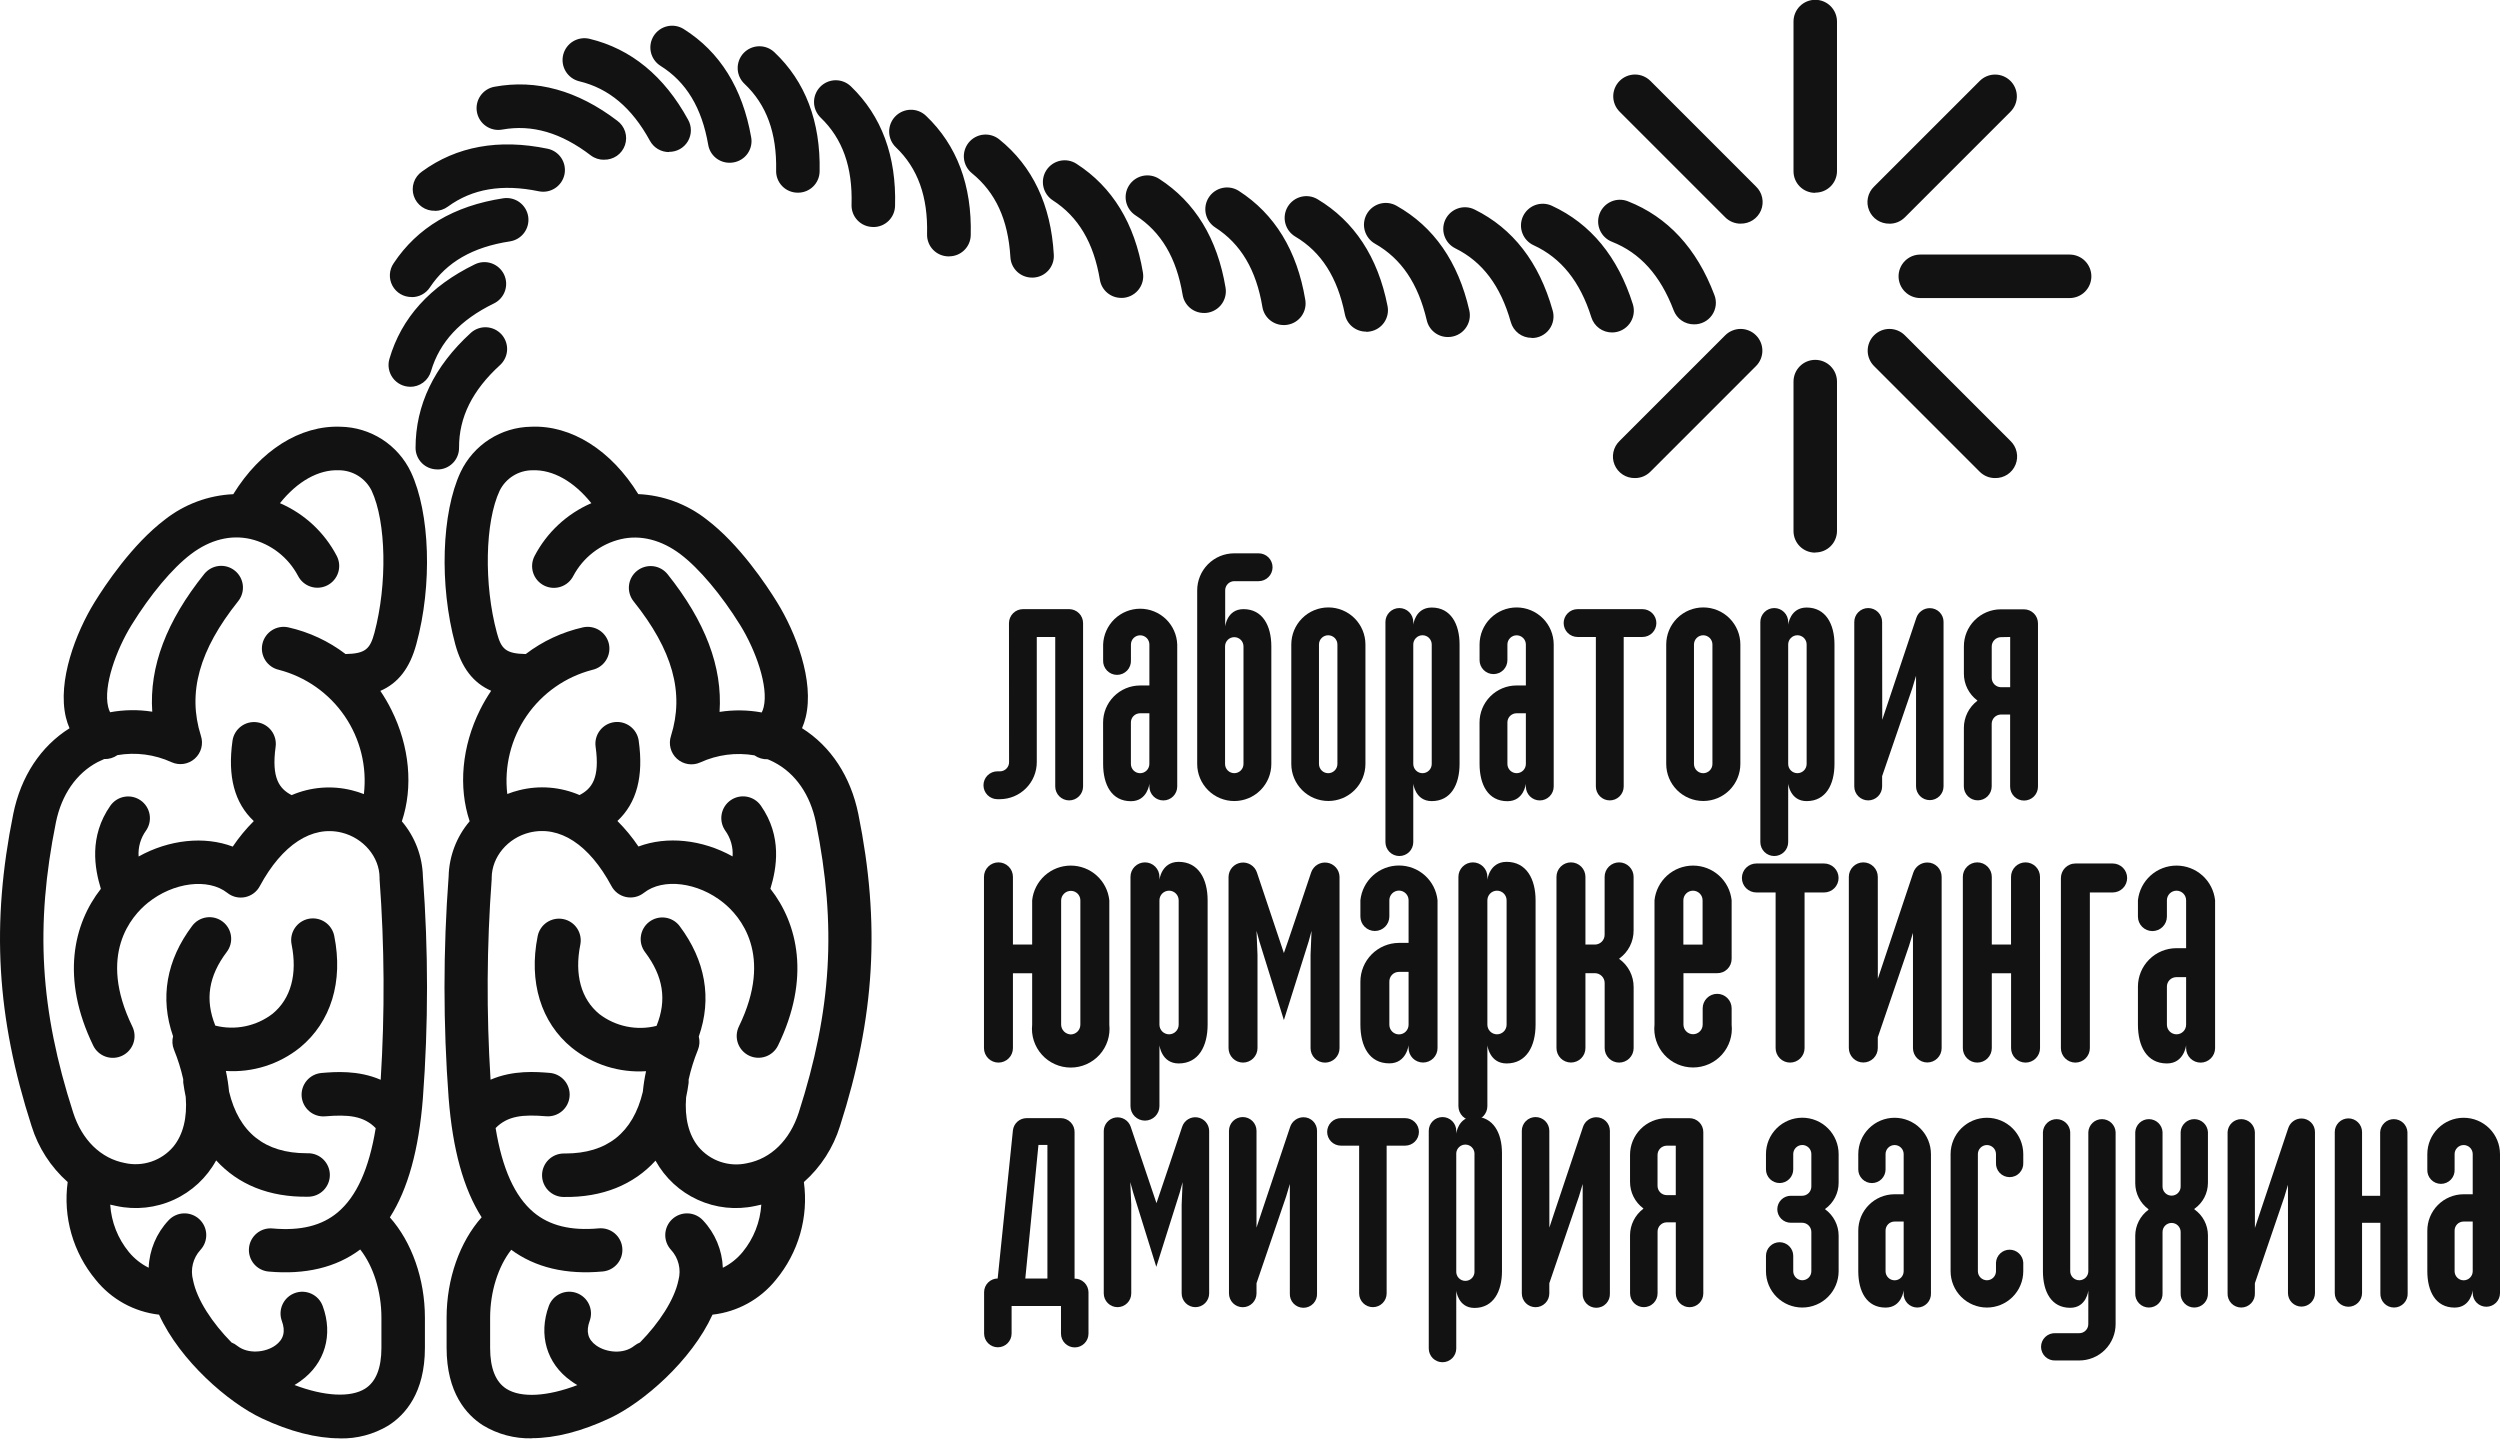 <?xml version="1.0" encoding="UTF-8"?> <svg xmlns="http://www.w3.org/2000/svg" width="139" height="80" viewBox="0 0 139 80" fill="none"><g clip-path="url(#clip0)"><path d="M18.887 79.971C17.596 79.971 16.122 79.597 14.545 78.854C12.702 77.984 10.011 75.662 8.843 73.095C7.457 72.939 6.19 72.24 5.318 71.151C4.697 70.403 4.238 69.534 3.97 68.599C3.702 67.665 3.632 66.684 3.763 65.721C2.821 64.885 2.126 63.808 1.754 62.605C-0.194 56.559 -0.498 51.361 0.736 45.261C1.158 43.174 2.26 41.499 3.866 40.492C3.781 40.295 3.713 40.09 3.662 39.881C3.183 37.861 4.216 35.174 5.256 33.487C5.826 32.562 7.348 30.264 9.179 28.881C10.266 28.03 11.591 27.539 12.97 27.477C14.475 25.035 16.692 23.64 18.933 23.726C19.756 23.74 20.559 23.984 21.251 24.43C21.943 24.877 22.497 25.508 22.849 26.252C23.91 28.517 24.047 32.541 23.146 35.821C22.791 37.132 22.151 37.978 21.147 38.414C21.376 38.752 21.582 39.104 21.763 39.469C22.777 41.499 22.981 43.766 22.343 45.666C23.072 46.524 23.485 47.606 23.513 48.732C23.819 52.834 23.819 56.954 23.513 61.057C23.287 63.919 22.683 66.109 21.677 67.686C22.894 69.054 23.625 71.111 23.625 73.265V74.943C23.625 77.445 22.523 78.669 21.598 79.257C20.781 79.751 19.84 80.001 18.885 79.975L18.887 79.971ZM16.359 77.001C18.022 77.636 19.489 77.72 20.304 77.207C20.903 76.826 21.207 76.062 21.207 74.936V73.258C21.207 71.803 20.759 70.399 20.028 69.471C18.693 70.475 16.97 70.883 14.931 70.698C14.613 70.669 14.32 70.514 14.116 70.269C13.912 70.023 13.814 69.707 13.844 69.389C13.873 69.071 14.028 68.778 14.274 68.574C14.519 68.37 14.836 68.272 15.153 68.302C16.709 68.443 17.893 68.151 18.779 67.406C19.824 66.526 20.519 64.987 20.889 62.725C20.215 62.037 19.364 61.961 18.077 62.068C17.758 62.095 17.441 61.993 17.196 61.786C16.951 61.578 16.799 61.282 16.772 60.962C16.746 60.643 16.848 60.326 17.055 60.081C17.263 59.836 17.559 59.684 17.878 59.657C18.619 59.595 19.906 59.49 21.166 60.036C21.4 56.321 21.379 52.595 21.104 48.883C21.104 48.856 21.104 48.832 21.104 48.806C21.104 47.651 20.213 46.594 19.002 46.294C17.346 45.885 15.688 46.965 14.449 49.261C14.367 49.418 14.252 49.555 14.11 49.662C13.969 49.769 13.806 49.843 13.633 49.88C13.46 49.916 13.281 49.914 13.108 49.873C12.936 49.832 12.775 49.753 12.637 49.642C11.575 48.808 9.634 49.053 8.22 50.196C7.312 50.929 5.409 53.072 7.36 57.079C7.5 57.367 7.52 57.7 7.415 58.003C7.31 58.306 7.089 58.555 6.8 58.695C6.512 58.835 6.179 58.855 5.876 58.75C5.573 58.645 5.324 58.424 5.184 58.136C3.367 54.397 4.084 51.363 5.608 49.419C5.261 48.283 4.939 46.512 6.135 44.799C6.319 44.536 6.6 44.357 6.915 44.301C7.231 44.245 7.556 44.317 7.819 44.501C8.082 44.684 8.261 44.965 8.317 45.281C8.373 45.596 8.301 45.921 8.117 46.184C7.816 46.6 7.671 47.109 7.707 47.622C9.399 46.678 11.367 46.474 12.941 47.071C13.284 46.561 13.676 46.086 14.111 45.652C13.035 44.643 12.647 43.169 12.927 41.187C12.972 40.869 13.141 40.582 13.398 40.389C13.654 40.196 13.977 40.113 14.294 40.158C14.612 40.203 14.899 40.372 15.092 40.628C15.285 40.885 15.368 41.207 15.324 41.525C15.084 43.279 15.542 43.859 16.215 44.209C17.274 43.754 18.453 43.66 19.57 43.941C19.795 43.996 20.016 44.067 20.232 44.152C20.411 42.623 20.032 41.082 19.163 39.812C18.294 38.542 16.995 37.629 15.506 37.242C15.193 37.172 14.921 36.981 14.749 36.709C14.577 36.438 14.52 36.11 14.59 35.797C14.661 35.484 14.852 35.212 15.123 35.04C15.394 34.869 15.722 34.812 16.035 34.882C17.189 35.142 18.273 35.648 19.213 36.365C20.332 36.344 20.577 36.073 20.817 35.191C21.536 32.497 21.478 29.022 20.663 27.282C20.495 26.942 20.235 26.655 19.913 26.454C19.591 26.254 19.219 26.147 18.839 26.146C17.708 26.101 16.527 26.77 15.566 27.977C16.926 28.564 18.042 29.602 18.727 30.916C18.873 31.202 18.9 31.534 18.801 31.84C18.702 32.145 18.486 32.399 18.2 32.545C17.913 32.691 17.581 32.718 17.276 32.619C16.97 32.52 16.716 32.304 16.57 32.018C16.301 31.509 15.927 31.063 15.473 30.71C15.018 30.357 14.493 30.105 13.934 29.971C12.826 29.717 11.683 30.005 10.629 30.801C9.574 31.596 8.352 33.072 7.314 34.75C6.456 36.142 5.735 38.153 6.013 39.303C6.037 39.407 6.073 39.506 6.121 39.601C6.895 39.458 7.687 39.448 8.465 39.57C8.295 37.068 9.251 34.537 11.355 31.915C11.555 31.665 11.847 31.504 12.165 31.468C12.484 31.433 12.804 31.525 13.054 31.726C13.305 31.926 13.465 32.217 13.501 32.536C13.536 32.855 13.444 33.174 13.243 33.425C11.075 36.14 10.413 38.515 11.168 40.904C11.242 41.126 11.251 41.364 11.192 41.589C11.133 41.815 11.009 42.019 10.836 42.175C10.663 42.332 10.448 42.434 10.218 42.471C9.987 42.507 9.751 42.474 9.538 42.378C8.598 41.947 7.548 41.81 6.528 41.985C6.314 42.137 6.055 42.213 5.793 42.203C5.67 42.254 5.553 42.309 5.431 42.371C4.247 42.992 3.422 44.185 3.108 45.726C1.949 51.478 2.224 56.142 4.067 61.855C4.558 63.384 5.606 64.41 6.943 64.664C7.432 64.773 7.941 64.746 8.415 64.586C8.889 64.426 9.311 64.14 9.634 63.758C10.185 63.089 10.416 62.133 10.327 60.995C10.273 60.734 10.226 60.466 10.188 60.19C10.183 60.129 10.183 60.068 10.188 60.007C10.062 59.445 9.89 58.894 9.673 58.361C9.577 58.124 9.559 57.863 9.622 57.616C8.882 55.497 9.246 53.386 10.691 51.471C10.884 51.217 11.171 51.05 11.487 51.006C11.803 50.963 12.124 51.047 12.378 51.241C12.633 51.434 12.8 51.72 12.843 52.037C12.886 52.353 12.802 52.674 12.608 52.928C11.595 54.27 11.389 55.578 11.971 57.024C12.517 57.161 13.086 57.174 13.637 57.06C14.189 56.946 14.707 56.709 15.153 56.367C16.17 55.535 16.546 54.167 16.213 52.511C16.149 52.197 16.213 51.87 16.39 51.603C16.568 51.336 16.844 51.15 17.158 51.086C17.473 51.023 17.799 51.087 18.066 51.264C18.334 51.441 18.519 51.717 18.583 52.032C19.096 54.57 18.403 56.825 16.685 58.239C15.522 59.177 14.049 59.643 12.558 59.545C12.64 59.922 12.699 60.304 12.735 60.688C13.279 62.967 14.727 64.12 17.049 64.12H17.131C17.451 64.12 17.759 64.247 17.986 64.474C18.212 64.701 18.34 65.008 18.34 65.329C18.34 65.65 18.212 65.957 17.986 66.184C17.759 66.411 17.451 66.538 17.131 66.538C14.95 66.572 13.234 65.85 12.019 64.518C11.491 65.482 10.666 66.251 9.666 66.707C8.666 67.164 7.545 67.286 6.471 67.053C6.354 67.031 6.24 67.005 6.128 66.977C6.189 67.942 6.552 68.865 7.166 69.613C7.467 69.978 7.842 70.276 8.266 70.487C8.304 69.504 8.696 68.568 9.371 67.851C9.478 67.735 9.608 67.64 9.752 67.574C9.897 67.507 10.053 67.47 10.211 67.464C10.37 67.458 10.528 67.483 10.677 67.538C10.826 67.593 10.963 67.676 11.079 67.784C11.196 67.892 11.29 68.022 11.357 68.166C11.423 68.31 11.461 68.466 11.467 68.625C11.473 68.783 11.448 68.942 11.393 69.091C11.338 69.24 11.254 69.376 11.146 69.493C10.942 69.715 10.796 69.985 10.724 70.278C10.652 70.572 10.654 70.879 10.732 71.171C10.948 72.273 11.815 73.567 12.874 74.643C12.989 74.688 13.095 74.751 13.191 74.828C13.8 75.307 14.765 75.197 15.309 74.806C15.77 74.475 15.887 74.03 15.671 73.445C15.561 73.144 15.575 72.811 15.711 72.52C15.846 72.229 16.091 72.004 16.393 71.894C16.694 71.784 17.026 71.799 17.317 71.934C17.608 72.069 17.833 72.314 17.943 72.616C18.533 74.216 18.065 75.813 16.723 76.776C16.606 76.863 16.485 76.943 16.359 77.016V77.001Z" fill="#121212"></path><path d="M29.571 79.971C28.617 79.996 27.675 79.746 26.858 79.252C25.933 78.665 24.831 77.44 24.831 74.938V73.26C24.831 71.103 25.562 69.05 26.779 67.681C25.773 66.104 25.169 63.914 24.944 61.052C24.637 56.95 24.637 52.83 24.944 48.727C24.971 47.601 25.384 46.519 26.113 45.662C25.476 43.761 25.679 41.492 26.693 39.462C26.875 39.097 27.08 38.745 27.309 38.407C26.305 37.969 25.665 37.123 25.31 35.814C24.421 32.533 24.548 28.51 25.61 26.245C25.963 25.502 26.517 24.872 27.209 24.427C27.901 23.982 28.703 23.739 29.526 23.726C31.764 23.628 33.983 25.03 35.488 27.472C36.867 27.534 38.193 28.025 39.28 28.876C41.111 30.259 42.635 32.557 43.203 33.482C44.243 35.16 45.285 37.856 44.797 39.876C44.746 40.086 44.678 40.29 44.593 40.487C46.196 41.496 47.298 43.172 47.723 45.259C48.957 51.358 48.65 56.547 46.704 62.608C46.332 63.81 45.638 64.888 44.696 65.723C44.827 66.688 44.757 67.669 44.489 68.605C44.22 69.54 43.76 70.41 43.138 71.159C42.266 72.244 40.999 72.94 39.615 73.095C38.45 75.652 35.769 77.974 33.914 78.847C32.337 79.59 30.863 79.963 29.571 79.963V79.971ZM28.43 69.481C27.7 70.411 27.251 71.813 27.251 73.268V74.945C27.251 76.072 27.556 76.836 28.155 77.217C28.97 77.735 30.439 77.648 32.1 77.011C31.974 76.938 31.852 76.858 31.735 76.771C30.393 75.813 29.926 74.212 30.515 72.611C30.57 72.462 30.654 72.325 30.761 72.208C30.869 72.092 30.999 71.997 31.143 71.931C31.287 71.864 31.443 71.826 31.601 71.82C31.76 71.814 31.918 71.838 32.067 71.893C32.216 71.948 32.353 72.031 32.47 72.139C32.587 72.247 32.681 72.376 32.748 72.52C32.814 72.665 32.852 72.82 32.858 72.979C32.865 73.138 32.84 73.296 32.785 73.445C32.569 74.032 32.687 74.478 33.147 74.806C33.691 75.197 34.654 75.317 35.265 74.828C35.361 74.751 35.468 74.688 35.582 74.643C36.641 73.56 37.499 72.273 37.724 71.171C37.802 70.879 37.805 70.572 37.732 70.279C37.66 69.985 37.514 69.715 37.31 69.493C37.202 69.376 37.118 69.24 37.063 69.091C37.008 68.942 36.983 68.783 36.989 68.625C36.996 68.466 37.033 68.31 37.099 68.166C37.166 68.022 37.26 67.892 37.377 67.784C37.493 67.677 37.63 67.593 37.779 67.538C37.928 67.483 38.086 67.458 38.245 67.464C38.404 67.47 38.56 67.508 38.704 67.574C38.848 67.641 38.978 67.735 39.086 67.851C39.76 68.568 40.153 69.504 40.19 70.488C40.615 70.277 40.99 69.979 41.29 69.613C41.905 68.865 42.268 67.943 42.328 66.977C42.215 67.005 42.088 67.032 41.985 67.053C40.914 67.285 39.796 67.165 38.798 66.71C37.801 66.256 36.976 65.492 36.447 64.532C35.232 65.867 33.497 66.588 31.335 66.552C31.176 66.551 31.019 66.518 30.873 66.456C30.727 66.394 30.595 66.303 30.484 66.19C30.372 66.076 30.285 65.942 30.226 65.795C30.166 65.648 30.136 65.49 30.138 65.331C30.14 65.173 30.172 65.016 30.235 64.87C30.297 64.724 30.387 64.591 30.501 64.48C30.614 64.369 30.748 64.281 30.895 64.222C31.043 64.162 31.2 64.133 31.359 64.134H31.429C33.748 64.134 35.198 62.982 35.742 60.702C35.779 60.318 35.838 59.937 35.92 59.559C34.429 59.656 32.956 59.19 31.793 58.253C30.075 56.849 29.384 54.586 29.895 52.046C29.926 51.891 29.988 51.743 30.077 51.611C30.165 51.479 30.279 51.366 30.411 51.278C30.544 51.191 30.692 51.13 30.848 51.099C31.004 51.069 31.164 51.069 31.32 51.101C31.475 51.132 31.623 51.194 31.755 51.283C31.887 51.371 32 51.485 32.087 51.617C32.175 51.749 32.236 51.898 32.266 52.054C32.297 52.209 32.296 52.37 32.265 52.525C31.932 54.181 32.308 55.55 33.324 56.382C33.77 56.724 34.288 56.961 34.839 57.074C35.39 57.188 35.959 57.176 36.504 57.038C37.087 55.6 36.881 54.285 35.867 52.942C35.674 52.688 35.589 52.368 35.633 52.051C35.676 51.735 35.843 51.449 36.097 51.255C36.351 51.062 36.672 50.978 36.988 51.021C37.305 51.064 37.591 51.231 37.784 51.485C39.222 53.403 39.596 55.509 38.853 57.63C38.916 57.877 38.898 58.139 38.803 58.375C38.585 58.909 38.413 59.459 38.288 60.022C38.292 60.083 38.292 60.143 38.288 60.204C38.251 60.482 38.204 60.75 38.148 61.009C38.057 62.148 38.29 63.101 38.841 63.772C39.165 64.154 39.587 64.44 40.061 64.599C40.535 64.758 41.044 64.785 41.532 64.676C42.865 64.422 43.91 63.399 44.408 61.867C46.244 56.154 46.522 51.48 45.367 45.738C45.055 44.193 44.231 42.999 43.045 42.383C42.927 42.321 42.805 42.266 42.683 42.215C42.42 42.225 42.162 42.149 41.947 41.997C40.927 41.822 39.878 41.959 38.937 42.39C38.724 42.487 38.488 42.519 38.258 42.483C38.027 42.447 37.812 42.344 37.639 42.187C37.466 42.031 37.343 41.827 37.284 41.602C37.225 41.376 37.233 41.138 37.307 40.916C38.06 38.52 37.401 36.152 35.23 33.437C35.029 33.186 34.937 32.867 34.972 32.548C35.008 32.229 35.168 31.938 35.419 31.738C35.669 31.538 35.989 31.445 36.308 31.48C36.626 31.516 36.918 31.677 37.118 31.927C39.22 34.563 40.176 37.08 40.008 39.582C40.786 39.46 41.578 39.471 42.352 39.613C42.4 39.518 42.436 39.419 42.46 39.316C42.738 38.163 42.017 36.15 41.159 34.762C40.121 33.085 38.877 31.604 37.834 30.815C36.792 30.027 35.625 29.717 34.511 29.979C33.951 30.113 33.426 30.365 32.972 30.718C32.517 31.071 32.143 31.516 31.874 32.025C31.728 32.311 31.474 32.528 31.169 32.626C30.863 32.725 30.531 32.699 30.245 32.553C29.959 32.406 29.742 32.153 29.643 31.847C29.545 31.541 29.571 31.209 29.717 30.923C30.401 29.607 31.517 28.566 32.879 27.977C31.92 26.779 30.75 26.103 29.605 26.147C29.225 26.147 28.853 26.254 28.531 26.454C28.209 26.655 27.949 26.942 27.781 27.282C26.964 29.022 26.897 32.497 27.628 35.191C27.867 36.073 28.107 36.344 29.231 36.365C30.171 35.648 31.255 35.142 32.409 34.882C32.722 34.812 33.05 34.869 33.321 35.04C33.592 35.212 33.784 35.484 33.854 35.797C33.924 36.111 33.867 36.439 33.695 36.71C33.524 36.981 33.251 37.172 32.938 37.243C31.449 37.628 30.148 38.539 29.278 39.808C28.408 41.077 28.027 42.619 28.205 44.147C28.421 44.062 28.642 43.992 28.867 43.936C29.984 43.655 31.163 43.749 32.222 44.205C32.898 43.855 33.363 43.275 33.116 41.52C33.071 41.203 33.154 40.88 33.347 40.624C33.54 40.367 33.827 40.198 34.145 40.153C34.463 40.108 34.785 40.192 35.042 40.385C35.298 40.578 35.468 40.865 35.512 41.182C35.793 43.164 35.404 44.641 34.328 45.647C34.764 46.081 35.155 46.556 35.498 47.066C37.075 46.472 39.042 46.673 40.732 47.617C40.769 47.105 40.624 46.596 40.322 46.179C40.139 45.916 40.067 45.592 40.123 45.276C40.179 44.96 40.358 44.679 40.62 44.496C40.883 44.312 41.208 44.24 41.524 44.296C41.84 44.352 42.12 44.531 42.304 44.794C43.502 46.508 43.181 48.279 42.834 49.415C44.358 51.356 45.077 54.39 43.258 58.131C43.118 58.419 42.869 58.641 42.566 58.745C42.262 58.85 41.93 58.831 41.642 58.691C41.353 58.55 41.132 58.301 41.027 57.998C40.922 57.695 40.942 57.363 41.082 57.074C43.033 53.065 41.13 50.925 40.221 50.191C38.807 49.048 36.866 48.806 35.805 49.638C35.666 49.748 35.505 49.827 35.333 49.868C35.161 49.909 34.982 49.911 34.809 49.875C34.636 49.839 34.472 49.764 34.331 49.657C34.19 49.55 34.075 49.413 33.993 49.257C32.761 46.961 31.117 45.88 29.439 46.29C28.229 46.589 27.345 47.646 27.338 48.801C27.338 48.828 27.338 48.852 27.338 48.878C27.062 52.59 27.041 56.316 27.275 60.031C28.536 59.487 29.823 59.593 30.563 59.653C30.722 59.666 30.876 59.71 31.017 59.783C31.158 59.855 31.284 59.955 31.387 60.076C31.489 60.197 31.567 60.337 31.616 60.489C31.664 60.64 31.683 60.799 31.669 60.958C31.656 61.116 31.612 61.27 31.54 61.411C31.467 61.553 31.367 61.678 31.246 61.781C31.125 61.884 30.985 61.962 30.833 62.01C30.682 62.059 30.523 62.077 30.364 62.064C29.078 61.958 28.227 62.035 27.556 62.72C27.925 64.98 28.62 66.519 29.665 67.401C30.551 68.146 31.738 68.439 33.291 68.297C33.608 68.268 33.925 68.365 34.171 68.569C34.416 68.773 34.571 69.066 34.6 69.384C34.63 69.702 34.532 70.018 34.328 70.264C34.124 70.51 33.831 70.664 33.514 70.694C31.474 70.883 29.761 70.476 28.416 69.481H28.43Z" fill="#121212"></path><path d="M100.917 30.726C100.599 30.726 100.294 30.6 100.069 30.375C99.845 30.151 99.719 29.846 99.719 29.528V21.217C99.719 20.896 99.846 20.588 100.073 20.362C100.299 20.135 100.607 20.008 100.928 20.008C101.248 20.008 101.556 20.135 101.782 20.362C102.009 20.588 102.137 20.896 102.137 21.217V29.518C102.137 29.836 102.01 30.141 101.786 30.366C101.561 30.59 101.256 30.717 100.938 30.717L100.917 30.726ZM110.925 26.58C110.766 26.581 110.608 26.55 110.461 26.489C110.314 26.428 110.181 26.338 110.069 26.226L104.198 20.354C103.971 20.127 103.843 19.819 103.843 19.498C103.843 19.177 103.971 18.87 104.198 18.643C104.425 18.416 104.732 18.288 105.053 18.288C105.374 18.288 105.682 18.416 105.909 18.643L111.78 24.514C111.956 24.681 112.076 24.897 112.126 25.134C112.177 25.371 112.154 25.617 112.061 25.841C111.969 26.064 111.81 26.255 111.608 26.387C111.405 26.519 111.167 26.586 110.925 26.58V26.58ZM90.906 26.58C90.664 26.586 90.426 26.519 90.224 26.387C90.021 26.255 89.862 26.064 89.77 25.841C89.677 25.617 89.655 25.371 89.705 25.134C89.755 24.897 89.876 24.681 90.051 24.514L95.922 18.643C96.035 18.53 96.168 18.441 96.315 18.381C96.462 18.32 96.619 18.288 96.778 18.288C96.937 18.288 97.094 18.32 97.241 18.381C97.388 18.441 97.521 18.53 97.633 18.643C97.746 18.755 97.835 18.889 97.896 19.035C97.957 19.182 97.988 19.34 97.988 19.498C97.988 19.657 97.957 19.815 97.896 19.961C97.835 20.108 97.746 20.242 97.633 20.354L91.762 26.226C91.65 26.338 91.517 26.428 91.37 26.489C91.223 26.55 91.065 26.581 90.906 26.58V26.58ZM115.071 16.572H106.769C106.448 16.572 106.141 16.445 105.914 16.218C105.687 15.991 105.56 15.684 105.56 15.363C105.56 15.043 105.687 14.735 105.914 14.508C106.141 14.281 106.448 14.154 106.769 14.154H115.071C115.391 14.154 115.699 14.281 115.926 14.508C116.152 14.735 116.28 15.043 116.28 15.363C116.28 15.684 116.152 15.991 115.926 16.218C115.699 16.445 115.391 16.572 115.071 16.572V16.572ZM105.056 12.436C104.814 12.441 104.577 12.373 104.374 12.242C104.172 12.11 104.014 11.92 103.922 11.697C103.829 11.474 103.806 11.228 103.856 10.992C103.906 10.755 104.026 10.539 104.2 10.372L110.072 4.501C110.298 4.274 110.606 4.146 110.927 4.146C111.248 4.146 111.556 4.274 111.783 4.501C112.01 4.728 112.137 5.035 112.137 5.356C112.137 5.677 112.01 5.985 111.783 6.212L105.911 12.084C105.799 12.196 105.666 12.286 105.519 12.347C105.372 12.408 105.215 12.439 105.056 12.438V12.436ZM96.778 12.436C96.619 12.436 96.461 12.405 96.314 12.344C96.168 12.284 96.034 12.194 95.922 12.081L90.051 6.21C89.938 6.097 89.849 5.964 89.788 5.817C89.728 5.67 89.696 5.513 89.696 5.354C89.696 5.195 89.728 5.038 89.788 4.891C89.849 4.744 89.938 4.611 90.051 4.498C90.163 4.386 90.296 4.297 90.443 4.236C90.59 4.175 90.748 4.144 90.906 4.144C91.065 4.144 91.223 4.175 91.369 4.236C91.516 4.297 91.65 4.386 91.762 4.498L97.633 10.37C97.808 10.537 97.928 10.753 97.977 10.989C98.027 11.225 98.004 11.471 97.912 11.694C97.819 11.917 97.661 12.107 97.459 12.239C97.257 12.371 97.019 12.439 96.778 12.433V12.436ZM100.917 10.722C100.599 10.722 100.294 10.596 100.069 10.371C99.845 10.146 99.719 9.842 99.719 9.524V1.198C99.719 0.878 99.846 0.57 100.073 0.343C100.299 0.117 100.607 -0.011 100.928 -0.011C101.248 -0.011 101.556 0.117 101.782 0.343C102.009 0.57 102.137 0.878 102.137 1.198V9.512C102.137 9.669 102.106 9.825 102.045 9.971C101.985 10.116 101.897 10.248 101.786 10.359C101.674 10.47 101.542 10.559 101.397 10.619C101.252 10.679 101.096 10.71 100.938 10.71L100.917 10.722Z" fill="#121212"></path><path d="M24.304 26.099C23.986 26.099 23.681 25.972 23.456 25.748C23.232 25.523 23.105 25.218 23.105 24.9C23.105 22.525 24.131 20.376 26.173 18.511C26.29 18.404 26.427 18.321 26.577 18.267C26.726 18.213 26.884 18.189 27.043 18.196C27.201 18.204 27.357 18.242 27.501 18.309C27.645 18.377 27.773 18.472 27.881 18.589C27.988 18.706 28.07 18.843 28.124 18.993C28.178 19.142 28.202 19.3 28.195 19.459C28.188 19.617 28.15 19.773 28.082 19.917C28.015 20.06 27.92 20.189 27.803 20.297C26.264 21.701 25.516 23.203 25.523 24.891C25.525 25.049 25.496 25.207 25.436 25.354C25.377 25.501 25.289 25.634 25.178 25.747C25.066 25.86 24.933 25.95 24.787 26.011C24.641 26.072 24.484 26.103 24.325 26.103L24.304 26.099ZM22.813 21.504C22.625 21.504 22.44 21.461 22.272 21.377C22.104 21.293 21.958 21.171 21.845 21.021C21.732 20.87 21.656 20.696 21.622 20.511C21.588 20.327 21.598 20.137 21.651 19.956C22.314 17.677 23.913 15.906 26.403 14.696C26.692 14.555 27.024 14.535 27.328 14.64C27.631 14.745 27.88 14.966 28.021 15.254C28.161 15.543 28.181 15.875 28.076 16.179C27.972 16.482 27.751 16.731 27.462 16.872C25.586 17.785 24.445 19.014 23.966 20.634C23.894 20.887 23.742 21.109 23.533 21.266C23.323 21.424 23.068 21.508 22.806 21.507L22.813 21.504ZM85.162 18.784C84.898 18.786 84.641 18.7 84.431 18.541C84.221 18.381 84.069 18.157 83.999 17.902C83.434 15.896 82.422 14.547 80.913 13.807C80.771 13.736 80.645 13.638 80.541 13.519C80.437 13.399 80.358 13.26 80.308 13.11C80.257 12.96 80.237 12.802 80.248 12.644C80.26 12.486 80.302 12.332 80.372 12.19C80.443 12.049 80.541 11.922 80.66 11.818C80.78 11.715 80.918 11.635 81.069 11.585C81.219 11.535 81.377 11.515 81.535 11.526C81.693 11.537 81.847 11.579 81.989 11.65C84.119 12.702 85.574 14.583 86.326 17.255C86.38 17.435 86.39 17.625 86.356 17.81C86.323 17.995 86.246 18.169 86.133 18.319C86.02 18.469 85.873 18.59 85.704 18.672C85.535 18.755 85.35 18.796 85.162 18.794V18.784ZM80.498 18.739C80.225 18.739 79.96 18.646 79.747 18.475C79.534 18.305 79.385 18.066 79.326 17.799C78.847 15.767 77.915 14.379 76.45 13.55C76.171 13.391 75.966 13.128 75.88 12.818C75.795 12.508 75.836 12.176 75.995 11.896C76.154 11.617 76.417 11.412 76.727 11.326C77.037 11.241 77.369 11.282 77.648 11.441C79.719 12.606 81.078 14.557 81.694 17.26C81.734 17.437 81.734 17.622 81.694 17.799C81.653 17.976 81.573 18.142 81.459 18.284C81.346 18.426 81.202 18.541 81.038 18.619C80.874 18.698 80.694 18.739 80.512 18.739H80.498ZM89.631 18.485C89.374 18.486 89.123 18.405 88.915 18.253C88.707 18.1 88.554 17.885 88.478 17.639C87.853 15.652 86.801 14.341 85.27 13.636C85.125 13.57 84.996 13.476 84.888 13.359C84.78 13.243 84.696 13.106 84.641 12.957C84.586 12.808 84.56 12.65 84.567 12.491C84.573 12.332 84.61 12.176 84.676 12.032C84.743 11.888 84.837 11.758 84.954 11.65C85.07 11.542 85.207 11.458 85.356 11.403C85.505 11.348 85.663 11.323 85.822 11.329C85.981 11.335 86.137 11.372 86.281 11.439C88.438 12.433 89.955 14.274 90.786 16.913C90.843 17.094 90.857 17.286 90.825 17.473C90.794 17.661 90.719 17.838 90.607 17.991C90.494 18.144 90.347 18.268 90.178 18.354C90.008 18.44 89.821 18.485 89.631 18.485V18.485ZM75.971 18.439C75.689 18.444 75.413 18.349 75.194 18.171C74.975 17.993 74.826 17.744 74.773 17.466C74.363 15.422 73.462 14.008 72.014 13.152C71.878 13.071 71.759 12.963 71.664 12.836C71.57 12.708 71.501 12.563 71.462 12.409C71.424 12.255 71.415 12.095 71.439 11.938C71.462 11.781 71.516 11.63 71.597 11.494C71.679 11.358 71.786 11.239 71.914 11.144C72.041 11.049 72.186 10.981 72.34 10.942C72.494 10.903 72.654 10.895 72.811 10.918C72.968 10.941 73.119 10.995 73.256 11.077C75.295 12.297 76.611 14.291 77.145 17.004C77.178 17.16 77.179 17.322 77.148 17.479C77.117 17.636 77.055 17.785 76.966 17.918C76.877 18.05 76.762 18.164 76.628 18.251C76.494 18.339 76.344 18.398 76.187 18.427C76.108 18.443 76.027 18.451 75.947 18.451L75.971 18.439ZM71.386 18.073C71.098 18.076 70.819 17.976 70.599 17.79C70.379 17.604 70.233 17.346 70.188 17.061C69.845 15.005 68.99 13.562 67.571 12.649C67.301 12.476 67.111 12.202 67.043 11.889C66.975 11.575 67.034 11.247 67.208 10.977C67.382 10.708 67.655 10.518 67.969 10.45C68.282 10.382 68.61 10.441 68.879 10.614C70.876 11.899 72.12 13.936 72.573 16.666C72.6 16.823 72.597 16.983 72.561 17.139C72.526 17.294 72.46 17.441 72.368 17.571C72.275 17.7 72.158 17.81 72.022 17.894C71.886 17.978 71.736 18.033 71.578 18.058C71.512 18.069 71.446 18.075 71.379 18.075L71.386 18.073ZM94.185 18.034C93.939 18.035 93.7 17.961 93.498 17.822C93.296 17.683 93.142 17.485 93.056 17.255C92.315 15.307 91.194 14.061 89.624 13.442C89.476 13.384 89.341 13.298 89.227 13.187C89.112 13.077 89.021 12.945 88.957 12.8C88.894 12.654 88.859 12.497 88.856 12.338C88.853 12.18 88.882 12.022 88.94 11.874C88.998 11.726 89.085 11.591 89.195 11.476C89.305 11.362 89.437 11.27 89.582 11.207C89.728 11.143 89.885 11.109 90.044 11.106C90.203 11.103 90.361 11.132 90.508 11.19C92.718 12.057 94.343 13.809 95.318 16.395C95.391 16.578 95.417 16.776 95.395 16.972C95.372 17.168 95.302 17.355 95.19 17.517C95.078 17.68 94.927 17.812 94.752 17.902C94.577 17.992 94.382 18.037 94.185 18.034ZM66.953 17.401C66.665 17.405 66.385 17.305 66.165 17.119C65.945 16.933 65.799 16.674 65.754 16.39C65.412 14.334 64.556 12.891 63.14 11.978C62.87 11.805 62.68 11.531 62.612 11.217C62.544 10.904 62.603 10.576 62.777 10.306C62.95 10.037 63.224 9.847 63.537 9.779C63.851 9.711 64.178 9.77 64.448 9.943C66.445 11.228 67.688 13.265 68.141 15.995C68.17 16.168 68.161 16.346 68.114 16.516C68.067 16.686 67.984 16.843 67.87 16.978C67.755 17.112 67.614 17.219 67.453 17.293C67.293 17.367 67.119 17.404 66.943 17.404L66.953 17.401ZM62.351 16.563C62.063 16.566 61.784 16.466 61.564 16.28C61.344 16.095 61.198 15.836 61.153 15.551C60.81 13.495 59.955 12.052 58.536 11.139C58.267 10.964 58.078 10.69 58.011 10.376C57.944 10.061 58.004 9.734 58.179 9.464C58.354 9.195 58.628 9.006 58.943 8.939C59.257 8.872 59.585 8.932 59.854 9.107C61.85 10.392 63.094 12.429 63.547 15.156C63.576 15.33 63.567 15.508 63.52 15.677C63.473 15.847 63.389 16.005 63.275 16.139C63.161 16.273 63.019 16.381 62.859 16.454C62.699 16.528 62.525 16.566 62.349 16.565L62.351 16.563ZM22.895 16.515C22.674 16.518 22.457 16.461 22.267 16.35C22.077 16.238 21.922 16.077 21.818 15.883C21.714 15.688 21.665 15.469 21.678 15.249C21.69 15.029 21.763 14.817 21.888 14.636C23.199 12.656 25.243 11.441 27.987 11.024C28.145 11 28.305 11.008 28.46 11.046C28.614 11.084 28.76 11.152 28.888 11.246C29.016 11.341 29.124 11.459 29.207 11.596C29.289 11.732 29.344 11.883 29.368 12.04C29.392 12.198 29.384 12.358 29.346 12.513C29.308 12.667 29.24 12.813 29.145 12.941C29.051 13.069 28.932 13.178 28.796 13.26C28.66 13.342 28.509 13.397 28.351 13.421C26.29 13.735 24.836 14.571 23.903 15.978C23.794 16.145 23.644 16.282 23.468 16.377C23.292 16.472 23.095 16.521 22.895 16.52V16.515ZM57.376 15.434C57.068 15.434 56.772 15.316 56.549 15.104C56.326 14.892 56.193 14.603 56.178 14.296C56.053 12.215 55.356 10.701 54.04 9.632C53.916 9.532 53.813 9.409 53.737 9.27C53.661 9.13 53.613 8.977 53.596 8.82C53.579 8.662 53.593 8.502 53.638 8.35C53.683 8.197 53.757 8.055 53.857 7.931C53.956 7.808 54.079 7.705 54.219 7.629C54.358 7.553 54.511 7.505 54.669 7.488C54.827 7.471 54.986 7.485 55.139 7.53C55.291 7.574 55.433 7.649 55.557 7.748C57.407 9.236 58.433 11.391 58.591 14.154C58.602 14.313 58.581 14.473 58.53 14.623C58.479 14.774 58.398 14.913 58.292 15.033C58.186 15.152 58.058 15.249 57.914 15.318C57.77 15.386 57.614 15.426 57.455 15.434H57.376ZM52.765 14.255H52.724C52.565 14.252 52.408 14.218 52.262 14.154C52.116 14.09 51.985 13.998 51.875 13.883C51.765 13.767 51.679 13.631 51.623 13.482C51.566 13.334 51.54 13.175 51.545 13.016C51.598 10.933 51.032 9.354 49.81 8.189C49.695 8.079 49.603 7.947 49.539 7.801C49.475 7.656 49.441 7.499 49.437 7.34C49.434 7.181 49.462 7.022 49.52 6.874C49.578 6.726 49.664 6.59 49.774 6.476C49.884 6.361 50.016 6.269 50.162 6.205C50.307 6.141 50.464 6.106 50.623 6.103C50.783 6.099 50.941 6.127 51.089 6.185C51.237 6.243 51.373 6.329 51.488 6.44C53.204 8.074 54.045 10.305 53.973 13.073C53.968 13.388 53.84 13.688 53.615 13.908C53.391 14.129 53.089 14.252 52.775 14.252L52.765 14.255ZM48.557 12.62H48.521C48.362 12.617 48.205 12.582 48.059 12.518C47.913 12.454 47.782 12.361 47.673 12.245C47.563 12.129 47.478 11.993 47.422 11.844C47.366 11.694 47.34 11.536 47.346 11.377C47.409 9.291 46.848 7.712 45.631 6.543C45.4 6.32 45.266 6.015 45.26 5.694C45.254 5.374 45.376 5.064 45.598 4.833C45.821 4.602 46.126 4.468 46.447 4.462C46.767 4.456 47.077 4.578 47.308 4.8C49.019 6.447 49.846 8.683 49.765 11.448C49.758 11.762 49.629 12.061 49.405 12.28C49.181 12.5 48.88 12.623 48.566 12.623L48.557 12.62ZM24.186 11.719C23.927 11.728 23.672 11.653 23.459 11.504C23.247 11.356 23.088 11.142 23.007 10.896C22.926 10.65 22.927 10.384 23.01 10.138C23.093 9.892 23.253 9.68 23.467 9.534C25.384 8.134 27.731 7.707 30.441 8.268C30.755 8.332 31.031 8.517 31.208 8.784C31.385 9.051 31.449 9.378 31.386 9.692C31.322 10.006 31.136 10.282 30.869 10.459C30.602 10.636 30.276 10.7 29.962 10.636C27.922 10.214 26.266 10.492 24.903 11.487C24.695 11.642 24.443 11.726 24.184 11.726L24.186 11.719ZM44.363 10.713H44.336C44.177 10.711 44.02 10.677 43.874 10.614C43.728 10.551 43.596 10.459 43.486 10.344C43.375 10.229 43.289 10.093 43.232 9.945C43.175 9.796 43.148 9.638 43.153 9.478C43.196 7.393 42.62 5.819 41.394 4.661C41.16 4.441 41.024 4.137 41.015 3.817C41.006 3.496 41.124 3.185 41.344 2.951C41.565 2.718 41.868 2.582 42.189 2.573C42.51 2.563 42.821 2.682 43.054 2.902C44.782 4.532 45.628 6.763 45.571 9.529C45.567 9.844 45.439 10.145 45.215 10.367C44.99 10.588 44.688 10.713 44.372 10.713H44.363ZM40.574 9.049C40.287 9.053 40.009 8.954 39.789 8.771C39.569 8.587 39.422 8.33 39.376 8.048C39.021 5.991 38.153 4.554 36.725 3.662C36.454 3.491 36.261 3.219 36.19 2.906C36.119 2.594 36.175 2.265 36.346 1.994C36.517 1.723 36.789 1.53 37.102 1.459C37.415 1.388 37.743 1.444 38.014 1.615C40.023 2.876 41.286 4.903 41.765 7.631C41.794 7.787 41.791 7.948 41.757 8.104C41.723 8.259 41.659 8.406 41.567 8.537C41.476 8.667 41.359 8.778 41.224 8.862C41.09 8.947 40.939 9.004 40.782 9.03C40.713 9.043 40.642 9.049 40.572 9.049H40.574ZM33.583 8.882C33.319 8.885 33.061 8.801 32.85 8.642C31.194 7.374 29.583 6.907 27.925 7.204C27.609 7.262 27.284 7.192 27.02 7.01C26.756 6.828 26.575 6.548 26.517 6.232C26.459 5.917 26.529 5.591 26.711 5.327C26.893 5.063 27.173 4.882 27.489 4.824C29.823 4.393 32.114 5.033 34.316 6.71C34.524 6.861 34.678 7.073 34.756 7.317C34.834 7.561 34.831 7.824 34.749 8.066C34.667 8.309 34.509 8.519 34.299 8.665C34.088 8.811 33.837 8.886 33.581 8.879L33.583 8.882ZM37.197 8.455C36.98 8.456 36.766 8.398 36.579 8.287C36.392 8.176 36.239 8.016 36.135 7.825C35.134 5.991 33.849 4.913 32.21 4.52C32.055 4.483 31.908 4.415 31.779 4.322C31.65 4.228 31.541 4.11 31.457 3.974C31.374 3.838 31.318 3.687 31.293 3.529C31.268 3.372 31.274 3.211 31.311 3.056C31.348 2.901 31.416 2.754 31.509 2.625C31.603 2.496 31.721 2.386 31.857 2.303C31.993 2.22 32.144 2.164 32.302 2.139C32.459 2.114 32.62 2.12 32.776 2.157C35.083 2.713 36.929 4.225 38.256 6.653C38.361 6.836 38.415 7.044 38.413 7.255C38.411 7.467 38.353 7.673 38.246 7.855C38.138 8.037 37.985 8.187 37.801 8.29C37.616 8.393 37.408 8.446 37.197 8.443V8.455Z" fill="#121212"></path><path d="M56.099 34.652C56.099 34.549 56.118 34.447 56.158 34.352C56.197 34.257 56.254 34.17 56.327 34.097C56.399 34.024 56.486 33.967 56.581 33.927C56.676 33.888 56.778 33.868 56.881 33.868H59.455C59.66 33.871 59.855 33.956 59.998 34.102C60.142 34.249 60.221 34.447 60.219 34.652V43.728C60.219 43.933 60.138 44.13 59.992 44.275C59.847 44.42 59.65 44.502 59.445 44.502C59.24 44.502 59.043 44.42 58.898 44.275C58.752 44.13 58.671 43.933 58.671 43.728V35.416H57.645V42.366C57.647 42.637 57.594 42.905 57.492 43.155C57.389 43.406 57.239 43.634 57.048 43.826C56.858 44.018 56.631 44.17 56.382 44.275C56.132 44.379 55.864 44.434 55.594 44.435H55.455C55.249 44.435 55.053 44.353 54.907 44.208C54.762 44.063 54.681 43.866 54.681 43.66C54.681 43.455 54.762 43.258 54.907 43.113C55.053 42.968 55.249 42.886 55.455 42.886H55.601C55.669 42.886 55.735 42.872 55.797 42.845C55.859 42.818 55.915 42.779 55.962 42.731C56.009 42.682 56.046 42.625 56.07 42.562C56.095 42.499 56.106 42.431 56.104 42.364L56.099 34.652Z" fill="#121212"></path><path d="M61.332 40.181C61.331 39.91 61.383 39.642 61.485 39.392C61.588 39.141 61.739 38.914 61.929 38.722C62.12 38.529 62.346 38.377 62.596 38.272C62.845 38.168 63.113 38.114 63.383 38.113H63.906V35.836C63.906 35.7 63.852 35.569 63.756 35.473C63.66 35.377 63.529 35.323 63.393 35.323C63.257 35.323 63.127 35.377 63.03 35.473C62.934 35.569 62.88 35.7 62.88 35.836V36.706C62.886 36.811 62.87 36.916 62.834 37.015C62.798 37.114 62.742 37.204 62.67 37.281C62.597 37.357 62.51 37.418 62.413 37.46C62.317 37.502 62.213 37.523 62.107 37.523C62.002 37.523 61.898 37.502 61.801 37.46C61.705 37.418 61.617 37.357 61.545 37.281C61.473 37.204 61.417 37.114 61.38 37.015C61.344 36.916 61.329 36.811 61.334 36.706V35.836C61.353 35.302 61.578 34.796 61.962 34.424C62.346 34.053 62.86 33.845 63.394 33.845C63.929 33.845 64.442 34.053 64.827 34.424C65.211 34.796 65.436 35.302 65.454 35.836V43.73C65.454 43.935 65.373 44.132 65.227 44.278C65.082 44.423 64.885 44.504 64.68 44.504C64.475 44.504 64.278 44.423 64.133 44.278C63.987 44.132 63.906 43.935 63.906 43.73V43.574C63.906 43.574 63.803 44.547 62.88 44.547C61.802 44.547 61.334 43.625 61.334 42.477L61.332 40.181ZM63.906 39.658H63.383C63.316 39.659 63.249 39.673 63.186 39.699C63.124 39.726 63.068 39.764 63.021 39.813C62.974 39.862 62.937 39.919 62.912 39.983C62.888 40.046 62.876 40.113 62.878 40.181V42.477C62.878 42.544 62.891 42.611 62.917 42.673C62.943 42.735 62.98 42.792 63.028 42.84C63.076 42.887 63.132 42.925 63.194 42.951C63.257 42.976 63.323 42.99 63.391 42.99C63.458 42.99 63.525 42.976 63.587 42.951C63.649 42.925 63.706 42.887 63.753 42.84C63.801 42.792 63.839 42.735 63.864 42.673C63.89 42.611 63.904 42.544 63.904 42.477L63.906 39.658Z" fill="#121212"></path><path d="M69.138 33.868C70.2 33.868 70.686 34.788 70.686 35.939V42.477C70.686 43.023 70.469 43.547 70.083 43.934C69.696 44.321 69.172 44.538 68.626 44.538C68.079 44.538 67.555 44.321 67.168 43.934C66.782 43.547 66.564 43.023 66.564 42.477V32.833C66.563 32.562 66.615 32.294 66.718 32.044C66.82 31.793 66.971 31.566 67.162 31.373C67.352 31.181 67.579 31.029 67.828 30.924C68.078 30.82 68.345 30.766 68.616 30.765H69.98C70.185 30.765 70.382 30.846 70.527 30.991C70.672 31.137 70.754 31.333 70.754 31.539C70.754 31.744 70.672 31.941 70.527 32.086C70.382 32.231 70.185 32.313 69.98 32.313H68.623C68.556 32.313 68.489 32.328 68.427 32.354C68.365 32.381 68.309 32.42 68.262 32.468C68.215 32.517 68.178 32.575 68.154 32.638C68.129 32.7 68.118 32.768 68.12 32.835V34.834C68.12 34.834 68.216 33.868 69.138 33.868ZM69.138 35.939C69.138 35.803 69.084 35.672 68.988 35.576C68.892 35.48 68.761 35.426 68.626 35.426C68.49 35.426 68.359 35.48 68.263 35.576C68.167 35.672 68.113 35.803 68.113 35.939V42.477C68.113 42.613 68.167 42.743 68.263 42.839C68.359 42.935 68.49 42.989 68.626 42.989C68.761 42.989 68.892 42.935 68.988 42.839C69.084 42.743 69.138 42.613 69.138 42.477V35.939Z" fill="#121212"></path><path d="M71.796 35.834C71.796 35.287 72.013 34.763 72.4 34.376C72.786 33.99 73.31 33.773 73.857 33.773C74.403 33.773 74.928 33.99 75.314 34.376C75.701 34.763 75.918 35.287 75.918 35.834V42.474C75.918 43.021 75.701 43.545 75.314 43.932C74.928 44.318 74.403 44.535 73.857 44.535C73.31 44.535 72.786 44.318 72.4 43.932C72.013 43.545 71.796 43.021 71.796 42.474V35.834ZM73.335 42.477C73.335 42.544 73.348 42.611 73.374 42.673C73.399 42.735 73.437 42.792 73.485 42.839C73.532 42.887 73.589 42.925 73.651 42.951C73.713 42.976 73.78 42.99 73.847 42.99C73.915 42.99 73.981 42.976 74.044 42.951C74.106 42.925 74.162 42.887 74.21 42.839C74.258 42.792 74.295 42.735 74.321 42.673C74.347 42.611 74.36 42.544 74.36 42.477V35.834C74.36 35.697 74.306 35.567 74.21 35.471C74.114 35.375 73.983 35.321 73.847 35.321C73.711 35.321 73.581 35.375 73.485 35.471C73.388 35.567 73.335 35.697 73.335 35.834V42.477Z" fill="#121212"></path><path d="M77.03 34.582C77.03 34.377 77.112 34.18 77.257 34.035C77.402 33.89 77.599 33.808 77.804 33.808C78.01 33.808 78.207 33.89 78.352 34.035C78.497 34.18 78.578 34.377 78.578 34.582V34.738C78.578 34.738 78.681 33.779 79.604 33.779C80.666 33.779 81.152 34.7 81.152 35.831V42.472C81.152 43.62 80.673 44.542 79.604 44.542C78.684 44.542 78.578 43.569 78.578 43.569V46.821C78.578 47.027 78.497 47.224 78.352 47.369C78.207 47.514 78.01 47.595 77.804 47.595C77.599 47.595 77.402 47.514 77.257 47.369C77.112 47.224 77.03 47.027 77.03 46.821V34.582ZM78.578 42.476C78.578 42.544 78.592 42.61 78.618 42.673C78.643 42.735 78.681 42.791 78.729 42.839C78.776 42.887 78.833 42.924 78.895 42.95C78.957 42.976 79.024 42.989 79.091 42.989C79.159 42.989 79.225 42.976 79.288 42.95C79.35 42.924 79.406 42.887 79.454 42.839C79.502 42.791 79.539 42.735 79.565 42.673C79.591 42.61 79.604 42.544 79.604 42.476V35.833C79.604 35.697 79.55 35.567 79.454 35.471C79.358 35.374 79.227 35.32 79.091 35.32C78.955 35.32 78.825 35.374 78.729 35.471C78.632 35.567 78.578 35.697 78.578 35.833V42.476Z" fill="#121212"></path><path d="M82.262 40.18C82.26 39.91 82.313 39.642 82.415 39.391C82.517 39.141 82.668 38.913 82.859 38.721C83.049 38.529 83.276 38.376 83.525 38.272C83.775 38.167 84.043 38.113 84.313 38.112H84.838V35.835C84.838 35.699 84.784 35.569 84.688 35.473C84.592 35.377 84.461 35.323 84.325 35.323C84.189 35.323 84.059 35.377 83.963 35.473C83.866 35.569 83.812 35.699 83.812 35.835V36.705C83.812 36.807 83.792 36.908 83.753 37.002C83.715 37.096 83.657 37.181 83.586 37.253C83.514 37.325 83.428 37.382 83.335 37.421C83.24 37.459 83.14 37.48 83.038 37.48C82.937 37.48 82.836 37.459 82.742 37.421C82.648 37.382 82.563 37.325 82.491 37.253C82.419 37.181 82.362 37.096 82.323 37.002C82.284 36.908 82.264 36.807 82.264 36.705V35.835C82.264 35.289 82.481 34.765 82.868 34.378C83.254 33.992 83.778 33.774 84.325 33.774C84.872 33.774 85.396 33.992 85.782 34.378C86.169 34.765 86.386 35.289 86.386 35.835V43.73C86.386 43.935 86.305 44.132 86.159 44.277C86.014 44.422 85.817 44.504 85.612 44.504C85.407 44.504 85.21 44.422 85.065 44.277C84.92 44.132 84.838 43.935 84.838 43.73V43.574C84.838 43.574 84.733 44.547 83.812 44.547C82.734 44.547 82.264 43.624 82.264 42.476L82.262 40.18ZM84.838 39.658H84.316C84.248 39.658 84.181 39.673 84.119 39.699C84.057 39.726 84.001 39.765 83.954 39.813C83.907 39.862 83.871 39.92 83.846 39.983C83.822 40.046 83.81 40.113 83.812 40.18V42.476C83.812 42.612 83.866 42.743 83.963 42.839C84.059 42.935 84.189 42.989 84.325 42.989C84.461 42.989 84.592 42.935 84.688 42.839C84.784 42.743 84.838 42.612 84.838 42.476V39.658Z" fill="#121212"></path><path d="M91.32 33.868C91.526 33.868 91.723 33.95 91.868 34.095C92.013 34.24 92.094 34.437 92.094 34.642C92.094 34.848 92.013 35.044 91.868 35.19C91.723 35.335 91.526 35.416 91.32 35.416H90.278V43.728C90.278 43.829 90.258 43.93 90.219 44.024C90.18 44.118 90.123 44.203 90.051 44.275C89.979 44.347 89.894 44.404 89.8 44.443C89.706 44.482 89.605 44.502 89.504 44.502C89.402 44.502 89.302 44.482 89.207 44.443C89.114 44.404 89.028 44.347 88.956 44.275C88.885 44.203 88.828 44.118 88.789 44.024C88.75 43.93 88.73 43.829 88.73 43.728V35.416H87.713C87.508 35.416 87.311 35.335 87.166 35.19C87.021 35.044 86.939 34.848 86.939 34.642C86.939 34.437 87.021 34.24 87.166 34.095C87.311 33.95 87.508 33.868 87.713 33.868H91.32Z" fill="#121212"></path><path d="M92.642 35.834C92.642 35.287 92.859 34.763 93.245 34.376C93.632 33.99 94.156 33.773 94.703 33.773C95.249 33.773 95.773 33.99 96.16 34.376C96.546 34.763 96.764 35.287 96.764 35.834V42.474C96.764 43.021 96.546 43.545 96.16 43.932C95.773 44.318 95.249 44.535 94.703 44.535C94.156 44.535 93.632 44.318 93.245 43.932C92.859 43.545 92.642 43.021 92.642 42.474V35.834ZM94.185 42.477C94.185 42.613 94.239 42.743 94.335 42.839C94.431 42.936 94.562 42.99 94.698 42.99C94.834 42.99 94.964 42.936 95.061 42.839C95.157 42.743 95.211 42.613 95.211 42.477V35.834C95.211 35.697 95.157 35.567 95.061 35.471C94.964 35.375 94.834 35.321 94.698 35.321C94.562 35.321 94.431 35.375 94.335 35.471C94.239 35.567 94.185 35.697 94.185 35.834V42.477Z" fill="#121212"></path><path d="M97.875 34.582C97.875 34.377 97.957 34.18 98.102 34.035C98.247 33.89 98.444 33.808 98.649 33.808C98.854 33.808 99.051 33.89 99.196 34.035C99.342 34.18 99.423 34.377 99.423 34.582V34.738C99.423 34.738 99.526 33.779 100.449 33.779C101.511 33.779 101.997 34.7 101.997 35.831V42.472C101.997 43.62 101.518 44.542 100.449 44.542C99.526 44.542 99.423 43.569 99.423 43.569V46.821C99.423 47.027 99.342 47.224 99.196 47.369C99.051 47.514 98.854 47.595 98.649 47.595C98.444 47.595 98.247 47.514 98.102 47.369C97.957 47.224 97.875 47.027 97.875 46.821V34.582ZM99.423 42.476C99.423 42.612 99.477 42.743 99.573 42.839C99.67 42.935 99.8 42.989 99.936 42.989C100.072 42.989 100.203 42.935 100.299 42.839C100.395 42.743 100.449 42.612 100.449 42.476V35.833C100.449 35.697 100.395 35.567 100.299 35.471C100.203 35.374 100.072 35.32 99.936 35.32C99.8 35.32 99.67 35.374 99.573 35.471C99.477 35.567 99.423 35.697 99.423 35.833V42.476Z" fill="#121212"></path><path d="M104.653 40.022L104.914 39.239L106.549 34.352C106.601 34.195 106.701 34.059 106.836 33.962C106.97 33.865 107.131 33.813 107.296 33.813C107.397 33.812 107.497 33.832 107.59 33.87C107.683 33.908 107.767 33.964 107.838 34.035C107.91 34.106 107.966 34.191 108.004 34.284C108.042 34.377 108.062 34.477 108.061 34.577V43.723C108.061 43.823 108.041 43.922 108.003 44.015C107.964 44.108 107.908 44.192 107.837 44.263C107.766 44.334 107.682 44.391 107.589 44.429C107.496 44.467 107.397 44.487 107.296 44.487C107.196 44.487 107.097 44.467 107.004 44.429C106.911 44.391 106.827 44.334 106.756 44.263C106.685 44.192 106.629 44.108 106.59 44.015C106.552 43.922 106.532 43.823 106.532 43.723V37.573L106.323 38.268L104.646 43.155V43.727C104.646 43.933 104.564 44.13 104.419 44.275C104.274 44.42 104.077 44.502 103.872 44.502C103.666 44.502 103.47 44.42 103.324 44.275C103.179 44.13 103.098 43.933 103.098 43.727V34.582C103.098 34.377 103.179 34.18 103.324 34.035C103.47 33.89 103.666 33.808 103.872 33.808C104.077 33.808 104.274 33.89 104.419 34.035C104.564 34.18 104.646 34.377 104.646 34.582L104.653 40.022Z" fill="#121212"></path><path d="M109.192 40.459C109.193 40.169 109.262 39.883 109.391 39.624C109.521 39.365 109.709 39.139 109.94 38.963V38.947C109.707 38.773 109.518 38.547 109.388 38.288C109.258 38.028 109.191 37.742 109.192 37.451V35.949C109.19 35.678 109.242 35.409 109.344 35.159C109.447 34.908 109.597 34.68 109.788 34.488C109.979 34.295 110.205 34.142 110.455 34.038C110.705 33.933 110.973 33.879 111.243 33.878H112.53C112.633 33.878 112.735 33.898 112.83 33.937C112.925 33.976 113.012 34.034 113.084 34.107C113.157 34.18 113.214 34.266 113.253 34.361C113.292 34.457 113.312 34.559 113.312 34.662V43.737C113.312 43.943 113.23 44.139 113.085 44.285C112.94 44.43 112.743 44.511 112.537 44.511C112.332 44.511 112.135 44.43 111.99 44.285C111.845 44.139 111.763 43.943 111.763 43.737V39.728H111.241C111.106 39.732 110.978 39.789 110.884 39.886C110.79 39.983 110.738 40.113 110.738 40.248V43.725C110.738 43.931 110.656 44.128 110.511 44.273C110.366 44.418 110.169 44.499 109.964 44.499C109.758 44.499 109.561 44.418 109.416 44.273C109.271 44.128 109.189 43.931 109.189 43.725L109.192 40.459ZM111.243 35.426C111.108 35.431 110.98 35.487 110.886 35.585C110.792 35.683 110.739 35.813 110.74 35.949V37.688C110.74 37.824 110.792 37.953 110.886 38.05C110.98 38.147 111.108 38.204 111.243 38.209H111.766V35.416L111.243 35.426Z" fill="#121212"></path><path d="M56.319 62.84C56.342 62.656 56.431 62.486 56.57 62.362C56.709 62.239 56.888 62.17 57.074 62.169H58.991C59.092 62.17 59.191 62.191 59.283 62.231C59.375 62.27 59.459 62.328 59.529 62.4C59.599 62.471 59.654 62.556 59.692 62.65C59.729 62.743 59.747 62.843 59.746 62.943V71.091C59.949 71.089 60.145 71.168 60.29 71.31C60.435 71.452 60.518 71.646 60.52 71.849V74.152C60.52 74.355 60.44 74.549 60.296 74.692C60.153 74.836 59.959 74.916 59.756 74.916C59.553 74.916 59.359 74.836 59.215 74.692C59.072 74.549 58.991 74.355 58.991 74.152V72.615H56.245V74.144C56.245 74.347 56.164 74.542 56.021 74.685C55.877 74.829 55.683 74.909 55.48 74.909C55.278 74.909 55.083 74.829 54.94 74.685C54.796 74.542 54.716 74.347 54.716 74.144V71.841C54.717 71.641 54.797 71.45 54.938 71.308C55.079 71.166 55.271 71.086 55.471 71.084L56.319 62.84ZM57.007 71.087H58.236V63.657H57.738L57.007 71.087Z" fill="#121212"></path><path d="M65.733 62.634C65.793 62.463 65.91 62.319 66.065 62.227C66.22 62.134 66.403 62.099 66.581 62.128C66.76 62.156 66.922 62.247 67.04 62.383C67.159 62.519 67.225 62.693 67.229 62.873V71.913C67.229 72.014 67.209 72.113 67.171 72.206C67.132 72.299 67.076 72.383 67.005 72.454C66.934 72.525 66.85 72.581 66.757 72.62C66.664 72.658 66.565 72.678 66.464 72.678C66.364 72.678 66.264 72.658 66.172 72.62C66.079 72.581 65.995 72.525 65.924 72.454C65.853 72.383 65.796 72.299 65.758 72.206C65.719 72.113 65.7 72.014 65.7 71.913V66.981L65.752 65.728L65.597 66.296L64.29 70.437L63.001 66.296L62.845 65.728L62.898 66.981V71.913C62.898 72.116 62.818 72.311 62.674 72.454C62.531 72.597 62.336 72.678 62.134 72.678C61.931 72.678 61.736 72.597 61.593 72.454C61.45 72.311 61.369 72.116 61.369 71.913V62.873C61.374 62.694 61.441 62.522 61.559 62.387C61.678 62.252 61.839 62.163 62.016 62.134C62.193 62.106 62.375 62.14 62.529 62.231C62.684 62.323 62.802 62.465 62.862 62.634L64.3 66.895C64.307 66.895 65.733 62.634 65.733 62.634Z" fill="#121212"></path><path d="M69.862 68.254L70.119 67.48L71.734 62.653C71.785 62.498 71.884 62.363 72.017 62.267C72.149 62.171 72.309 62.119 72.472 62.119C72.572 62.118 72.67 62.138 72.762 62.175C72.853 62.213 72.937 62.269 73.007 62.339C73.077 62.409 73.133 62.493 73.17 62.584C73.208 62.676 73.228 62.774 73.227 62.874V71.913C73.233 72.016 73.218 72.119 73.182 72.216C73.147 72.313 73.092 72.401 73.022 72.476C72.951 72.551 72.865 72.611 72.771 72.651C72.676 72.692 72.574 72.713 72.471 72.713C72.368 72.713 72.266 72.692 72.171 72.651C72.077 72.611 71.992 72.551 71.921 72.476C71.85 72.401 71.795 72.313 71.76 72.216C71.725 72.119 71.709 72.016 71.715 71.913V65.831L71.511 66.519L69.862 71.348V71.916C69.862 72.119 69.782 72.314 69.638 72.457C69.495 72.601 69.3 72.681 69.097 72.681C68.894 72.681 68.699 72.601 68.555 72.457C68.412 72.314 68.331 72.119 68.331 71.916V62.874C68.331 62.67 68.412 62.476 68.555 62.332C68.699 62.189 68.894 62.108 69.097 62.108C69.3 62.108 69.495 62.189 69.638 62.332C69.782 62.476 69.862 62.67 69.862 62.874V68.254Z" fill="#121212"></path><path d="M78.128 62.169C78.331 62.169 78.525 62.249 78.668 62.393C78.812 62.536 78.892 62.731 78.892 62.933C78.892 63.136 78.812 63.331 78.668 63.474C78.525 63.617 78.331 63.698 78.128 63.698H77.097V71.913C77.097 72.116 77.017 72.311 76.873 72.454C76.73 72.597 76.535 72.678 76.333 72.678C76.13 72.678 75.936 72.597 75.792 72.454C75.649 72.311 75.568 72.116 75.568 71.913V63.698H74.555C74.352 63.698 74.157 63.617 74.014 63.474C73.871 63.331 73.79 63.136 73.79 62.933C73.79 62.731 73.871 62.536 74.014 62.393C74.157 62.249 74.352 62.169 74.555 62.169H78.128Z" fill="#121212"></path><path d="M79.439 62.873C79.439 62.671 79.519 62.476 79.662 62.333C79.806 62.19 80 62.109 80.203 62.109C80.406 62.109 80.6 62.19 80.744 62.333C80.887 62.476 80.968 62.671 80.968 62.873V63.029C80.968 63.029 81.07 62.085 81.981 62.085C83.028 62.085 83.51 62.996 83.51 64.112V70.677C83.51 71.81 83.031 72.721 81.981 72.721C81.07 72.721 80.968 71.762 80.968 71.762V74.976C80.968 75.179 80.887 75.373 80.744 75.517C80.6 75.66 80.406 75.74 80.203 75.74C80 75.74 79.806 75.66 79.662 75.517C79.519 75.373 79.439 75.179 79.439 74.976V62.873ZM80.968 70.674C80.963 70.744 80.972 70.813 80.996 70.879C81.019 70.945 81.055 71.005 81.103 71.056C81.15 71.107 81.208 71.147 81.272 71.175C81.336 71.203 81.405 71.217 81.474 71.217C81.544 71.217 81.613 71.203 81.677 71.175C81.741 71.147 81.798 71.107 81.846 71.056C81.893 71.005 81.93 70.945 81.953 70.879C81.977 70.813 81.986 70.744 81.981 70.674V64.112C81.972 63.984 81.915 63.864 81.821 63.776C81.727 63.688 81.603 63.639 81.474 63.639C81.346 63.639 81.222 63.688 81.128 63.776C81.034 63.864 80.976 63.984 80.968 64.112V70.674Z" fill="#121212"></path><path d="M86.145 68.254L86.401 67.48L88.016 62.653C88.068 62.498 88.167 62.362 88.299 62.267C88.432 62.17 88.591 62.119 88.754 62.118C88.854 62.118 88.952 62.138 89.044 62.175C89.136 62.213 89.219 62.269 89.289 62.339C89.359 62.409 89.415 62.492 89.453 62.584C89.49 62.676 89.51 62.774 89.51 62.873V71.913C89.515 72.016 89.5 72.119 89.465 72.216C89.429 72.313 89.374 72.401 89.304 72.476C89.233 72.551 89.148 72.611 89.053 72.651C88.958 72.692 88.856 72.713 88.753 72.713C88.65 72.713 88.548 72.692 88.454 72.651C88.359 72.611 88.274 72.551 88.203 72.476C88.132 72.401 88.078 72.313 88.042 72.216C88.007 72.119 87.991 72.016 87.997 71.913V65.831L87.791 66.519L86.142 71.348V71.916C86.142 72.118 86.062 72.313 85.918 72.456C85.775 72.6 85.581 72.68 85.378 72.68C85.175 72.68 84.981 72.6 84.837 72.456C84.694 72.313 84.613 72.118 84.613 71.916V62.873C84.613 62.671 84.694 62.476 84.837 62.333C84.981 62.189 85.175 62.109 85.378 62.109C85.581 62.109 85.775 62.189 85.918 62.333C86.062 62.476 86.142 62.671 86.142 62.873L86.145 68.254Z" fill="#121212"></path><path d="M90.63 68.683C90.631 68.397 90.698 68.114 90.826 67.858C90.954 67.602 91.14 67.379 91.368 67.207V67.187C91.138 67.016 90.952 66.793 90.823 66.537C90.695 66.281 90.629 65.998 90.63 65.711V64.216C90.629 63.948 90.68 63.683 90.781 63.436C90.883 63.188 91.032 62.963 91.22 62.773C91.408 62.583 91.632 62.432 91.879 62.329C92.125 62.226 92.39 62.172 92.657 62.171H93.93C94.032 62.171 94.133 62.19 94.227 62.229C94.321 62.268 94.407 62.325 94.479 62.397C94.551 62.469 94.608 62.554 94.646 62.648C94.685 62.743 94.705 62.844 94.704 62.946V71.916C94.704 72.118 94.624 72.313 94.48 72.456C94.337 72.6 94.142 72.68 93.939 72.68C93.737 72.68 93.542 72.6 93.399 72.456C93.256 72.313 93.175 72.118 93.175 71.916V67.962H92.66C92.526 67.965 92.399 68.021 92.306 68.118C92.212 68.214 92.161 68.343 92.161 68.477V71.913C92.161 72.116 92.081 72.311 91.937 72.454C91.794 72.597 91.6 72.678 91.397 72.678C91.194 72.678 91 72.597 90.856 72.454C90.713 72.311 90.632 72.116 90.632 71.913L90.63 68.683ZM92.657 63.7C92.524 63.705 92.397 63.761 92.304 63.857C92.211 63.953 92.159 64.082 92.159 64.216V65.934C92.159 66.068 92.211 66.196 92.304 66.293C92.397 66.389 92.524 66.445 92.657 66.449H93.173V63.698L92.657 63.7Z" fill="#121212"></path><path d="M102.228 70.679C102.228 71.215 102.015 71.729 101.636 72.108C101.257 72.487 100.744 72.699 100.208 72.699C99.672 72.699 99.158 72.487 98.779 72.108C98.4 71.729 98.188 71.215 98.188 70.679V69.826C98.188 69.625 98.267 69.432 98.41 69.29C98.552 69.147 98.745 69.067 98.946 69.067C99.147 69.067 99.34 69.147 99.482 69.29C99.625 69.432 99.704 69.625 99.704 69.826V70.679C99.704 70.813 99.757 70.941 99.852 71.035C99.946 71.129 100.074 71.182 100.208 71.182C100.341 71.182 100.469 71.129 100.564 71.035C100.658 70.941 100.711 70.813 100.711 70.679V68.496C100.71 68.36 100.656 68.23 100.56 68.135C100.464 68.039 100.334 67.985 100.198 67.985H99.568C99.369 67.985 99.178 67.906 99.037 67.766C98.897 67.625 98.818 67.434 98.818 67.235C98.818 67.036 98.897 66.846 99.037 66.705C99.178 66.564 99.369 66.485 99.568 66.485H100.198C100.334 66.485 100.465 66.431 100.561 66.335C100.657 66.239 100.711 66.108 100.711 65.972V64.165C100.711 64.032 100.658 63.904 100.564 63.809C100.469 63.715 100.341 63.662 100.208 63.662C100.074 63.662 99.946 63.715 99.852 63.809C99.757 63.904 99.704 64.032 99.704 64.165V65.019C99.704 65.22 99.625 65.413 99.482 65.555C99.34 65.697 99.147 65.777 98.946 65.777C98.745 65.777 98.552 65.697 98.41 65.555C98.267 65.413 98.188 65.22 98.188 65.019V64.165C98.188 63.63 98.4 63.116 98.779 62.737C99.158 62.358 99.672 62.145 100.208 62.145C100.744 62.145 101.257 62.358 101.636 62.737C102.015 63.116 102.228 63.63 102.228 64.165V65.752C102.23 66.039 102.162 66.322 102.031 66.577C101.9 66.832 101.709 67.052 101.476 67.219V67.235C101.708 67.403 101.897 67.623 102.028 67.878C102.159 68.133 102.228 68.415 102.228 68.702V70.679Z" fill="#121212"></path><path d="M103.32 68.431C103.319 68.166 103.37 67.903 103.47 67.657C103.57 67.411 103.718 67.188 103.905 66.999C104.091 66.811 104.313 66.661 104.558 66.558C104.803 66.456 105.066 66.402 105.331 66.401H105.844V64.168C105.844 64.034 105.791 63.906 105.697 63.812C105.602 63.718 105.474 63.664 105.341 63.664C105.207 63.664 105.079 63.718 104.985 63.812C104.89 63.906 104.837 64.034 104.837 64.168V65.021C104.837 65.222 104.757 65.415 104.615 65.557C104.473 65.7 104.28 65.779 104.079 65.779C103.878 65.779 103.685 65.7 103.543 65.557C103.4 65.415 103.32 65.222 103.32 65.021V64.168C103.32 63.632 103.533 63.118 103.912 62.739C104.291 62.36 104.805 62.148 105.341 62.148C105.876 62.148 106.39 62.36 106.769 62.739C107.148 63.118 107.361 63.632 107.361 64.168V71.897C107.367 72 107.351 72.103 107.316 72.2C107.28 72.297 107.225 72.386 107.154 72.461C107.083 72.536 106.998 72.596 106.903 72.637C106.808 72.678 106.706 72.699 106.602 72.699C106.499 72.699 106.397 72.678 106.302 72.637C106.207 72.596 106.121 72.536 106.05 72.461C105.979 72.386 105.924 72.297 105.889 72.2C105.853 72.103 105.838 72 105.844 71.897V71.743C105.844 71.743 105.741 72.702 104.837 72.702C103.78 72.702 103.32 71.798 103.32 70.674V68.431ZM105.844 67.918H105.331C105.265 67.919 105.199 67.933 105.138 67.959C105.078 67.985 105.022 68.023 104.977 68.071C104.931 68.119 104.895 68.175 104.871 68.237C104.847 68.299 104.835 68.365 104.837 68.431V70.682C104.837 70.815 104.89 70.943 104.985 71.037C105.079 71.132 105.207 71.185 105.341 71.185C105.474 71.185 105.602 71.132 105.697 71.037C105.791 70.943 105.844 70.815 105.844 70.682V67.918Z" fill="#121212"></path><path d="M109.97 70.679C109.97 70.745 109.983 70.811 110.008 70.872C110.034 70.933 110.071 70.988 110.118 71.035C110.164 71.082 110.22 71.119 110.281 71.144C110.342 71.169 110.407 71.183 110.473 71.183C110.54 71.183 110.605 71.169 110.666 71.144C110.727 71.119 110.783 71.082 110.829 71.035C110.876 70.988 110.913 70.933 110.938 70.872C110.964 70.811 110.977 70.745 110.977 70.679V70.2C110.988 70.006 111.072 69.824 111.213 69.691C111.354 69.557 111.541 69.483 111.735 69.483C111.929 69.483 112.116 69.557 112.257 69.691C112.398 69.824 112.483 70.006 112.494 70.2V70.679C112.494 71.215 112.281 71.729 111.902 72.108C111.523 72.487 111.009 72.7 110.473 72.7C109.938 72.7 109.424 72.487 109.045 72.108C108.666 71.729 108.453 71.215 108.453 70.679V64.168C108.453 63.632 108.666 63.118 109.045 62.739C109.424 62.36 109.938 62.148 110.473 62.148C111.009 62.148 111.523 62.36 111.902 62.739C112.281 63.118 112.494 63.632 112.494 64.168V64.647C112.5 64.75 112.484 64.854 112.449 64.951C112.413 65.048 112.358 65.136 112.287 65.212C112.216 65.287 112.131 65.347 112.036 65.387C111.941 65.428 111.839 65.449 111.735 65.449C111.632 65.449 111.53 65.428 111.435 65.387C111.34 65.347 111.254 65.287 111.183 65.212C111.112 65.136 111.057 65.048 111.022 64.951C110.986 64.854 110.971 64.75 110.977 64.647V64.168C110.977 64.034 110.924 63.906 110.829 63.812C110.735 63.718 110.607 63.664 110.473 63.664C110.34 63.664 110.212 63.718 110.118 63.812C110.023 63.906 109.97 64.034 109.97 64.168V70.679Z" fill="#121212"></path><path d="M116.111 71.755C116.111 71.755 116.01 72.714 115.104 72.714C114.048 72.714 113.587 71.81 113.587 70.686V62.941C113.598 62.747 113.683 62.565 113.824 62.431C113.965 62.298 114.152 62.224 114.346 62.224C114.54 62.224 114.727 62.298 114.868 62.431C115.009 62.565 115.094 62.747 115.104 62.941V70.679C115.104 70.813 115.157 70.941 115.252 71.035C115.346 71.129 115.474 71.182 115.608 71.182C115.741 71.182 115.869 71.129 115.964 71.035C116.058 70.941 116.111 70.813 116.111 70.679V62.941C116.122 62.747 116.207 62.565 116.348 62.431C116.489 62.298 116.675 62.224 116.869 62.224C117.064 62.224 117.25 62.298 117.391 62.431C117.532 62.565 117.617 62.747 117.628 62.941V73.612C117.629 73.879 117.577 74.144 117.475 74.39C117.374 74.637 117.224 74.861 117.036 75.05C116.847 75.239 116.623 75.388 116.376 75.49C116.129 75.591 115.865 75.643 115.598 75.642H114.285C114.182 75.648 114.078 75.633 113.981 75.597C113.884 75.562 113.795 75.507 113.72 75.436C113.645 75.365 113.585 75.279 113.544 75.184C113.504 75.09 113.482 74.987 113.482 74.884C113.482 74.781 113.504 74.678 113.544 74.583C113.585 74.488 113.645 74.403 113.72 74.332C113.795 74.261 113.884 74.206 113.981 74.17C114.078 74.135 114.182 74.12 114.285 74.125H115.598C115.666 74.127 115.733 74.114 115.796 74.089C115.858 74.064 115.915 74.026 115.963 73.978C116.011 73.93 116.048 73.873 116.073 73.81C116.098 73.747 116.11 73.68 116.109 73.612L116.111 71.755Z" fill="#121212"></path><path d="M118.72 68.702C118.721 68.422 118.789 68.146 118.916 67.896C119.043 67.646 119.227 67.43 119.453 67.264V67.231C119.227 67.065 119.043 66.849 118.916 66.599C118.788 66.349 118.721 66.073 118.72 65.793V62.941C118.731 62.747 118.816 62.565 118.957 62.431C119.098 62.298 119.284 62.224 119.478 62.224C119.673 62.224 119.859 62.298 120 62.431C120.141 62.565 120.226 62.747 120.237 62.941V65.975C120.237 66.108 120.29 66.236 120.384 66.331C120.479 66.425 120.607 66.478 120.74 66.478C120.874 66.478 121.002 66.425 121.096 66.331C121.19 66.236 121.244 66.108 121.244 65.975V62.941C121.254 62.747 121.339 62.565 121.48 62.431C121.621 62.298 121.808 62.224 122.002 62.224C122.196 62.224 122.383 62.298 122.524 62.431C122.665 62.565 122.75 62.747 122.761 62.941V65.771C122.76 66.053 122.692 66.331 122.561 66.582C122.431 66.832 122.242 67.047 122.01 67.209V67.243C122.241 67.404 122.43 67.62 122.561 67.87C122.691 68.12 122.76 68.398 122.761 68.68V71.897C122.766 72 122.751 72.103 122.716 72.2C122.68 72.297 122.625 72.386 122.554 72.461C122.483 72.536 122.397 72.596 122.303 72.637C122.208 72.678 122.105 72.699 122.002 72.699C121.899 72.699 121.796 72.678 121.701 72.637C121.607 72.596 121.521 72.536 121.45 72.461C121.379 72.386 121.324 72.297 121.289 72.2C121.253 72.103 121.238 72 121.244 71.897V68.498C121.244 68.365 121.19 68.237 121.096 68.142C121.002 68.048 120.874 67.995 120.74 67.995C120.607 67.995 120.479 68.048 120.384 68.142C120.29 68.237 120.237 68.365 120.237 68.498V71.897C120.243 72 120.227 72.103 120.192 72.2C120.156 72.297 120.102 72.386 120.031 72.461C119.96 72.536 119.874 72.596 119.779 72.637C119.684 72.678 119.582 72.699 119.478 72.699C119.375 72.699 119.273 72.678 119.178 72.637C119.083 72.596 118.997 72.536 118.926 72.461C118.855 72.386 118.8 72.297 118.765 72.2C118.729 72.103 118.714 72 118.72 71.897V68.702Z" fill="#121212"></path><path d="M125.373 68.275L125.627 67.508L127.23 62.715C127.282 62.562 127.38 62.428 127.511 62.334C127.642 62.239 127.8 62.188 127.961 62.188C128.06 62.187 128.158 62.206 128.249 62.244C128.341 62.281 128.423 62.337 128.493 62.406C128.563 62.476 128.618 62.559 128.656 62.65C128.693 62.742 128.712 62.839 128.712 62.938V71.896C128.712 72.095 128.633 72.286 128.492 72.427C128.351 72.567 128.16 72.647 127.961 72.647C127.762 72.647 127.572 72.567 127.431 72.427C127.29 72.286 127.211 72.095 127.211 71.896V65.874L127.008 66.555L125.371 71.348V71.896C125.377 72 125.361 72.103 125.326 72.2C125.29 72.297 125.235 72.386 125.164 72.461C125.093 72.536 125.008 72.596 124.913 72.637C124.818 72.678 124.716 72.699 124.612 72.699C124.509 72.699 124.407 72.678 124.312 72.637C124.217 72.596 124.131 72.536 124.06 72.461C123.989 72.386 123.934 72.297 123.899 72.2C123.863 72.103 123.848 72 123.854 71.896V62.941C123.865 62.747 123.949 62.565 124.09 62.431C124.231 62.298 124.418 62.224 124.612 62.224C124.806 62.224 124.993 62.298 125.134 62.431C125.275 62.565 125.36 62.747 125.371 62.941L125.373 68.275Z" fill="#121212"></path><path d="M133.866 71.897C133.872 72 133.857 72.103 133.821 72.2C133.786 72.297 133.731 72.386 133.66 72.461C133.589 72.536 133.503 72.596 133.408 72.637C133.313 72.678 133.211 72.699 133.108 72.699C133.004 72.699 132.902 72.678 132.807 72.637C132.712 72.596 132.626 72.536 132.555 72.461C132.484 72.386 132.43 72.297 132.394 72.2C132.359 72.103 132.343 72 132.349 71.897V67.988H131.33V71.897C131.33 72.098 131.251 72.291 131.108 72.433C130.966 72.575 130.773 72.655 130.572 72.655C130.371 72.655 130.178 72.575 130.036 72.433C129.893 72.291 129.813 72.098 129.813 71.897V62.941C129.813 62.739 129.893 62.547 130.036 62.404C130.178 62.262 130.371 62.182 130.572 62.182C130.773 62.182 130.966 62.262 131.108 62.404C131.251 62.547 131.33 62.739 131.33 62.941V66.487H132.337V62.941C132.348 62.747 132.433 62.565 132.574 62.431C132.715 62.298 132.901 62.224 133.096 62.224C133.29 62.224 133.476 62.298 133.617 62.431C133.758 62.565 133.843 62.747 133.854 62.941L133.866 71.897Z" fill="#121212"></path><path d="M134.959 68.431C134.958 68.166 135.009 67.903 135.109 67.657C135.21 67.412 135.357 67.188 135.544 67C135.731 66.811 135.953 66.662 136.197 66.559C136.442 66.456 136.705 66.403 136.97 66.401H137.483V64.168C137.483 64.034 137.43 63.906 137.335 63.812C137.241 63.718 137.113 63.664 136.979 63.664C136.846 63.664 136.718 63.718 136.624 63.812C136.529 63.906 136.476 64.034 136.476 64.168V65.021C136.482 65.124 136.467 65.227 136.431 65.325C136.396 65.422 136.341 65.51 136.27 65.585C136.199 65.661 136.113 65.72 136.018 65.761C135.923 65.802 135.821 65.823 135.718 65.823C135.614 65.823 135.512 65.802 135.417 65.761C135.322 65.72 135.237 65.661 135.166 65.585C135.095 65.51 135.04 65.422 135.004 65.325C134.969 65.227 134.953 65.124 134.959 65.021V64.168C134.959 63.632 135.172 63.118 135.551 62.739C135.93 62.36 136.444 62.148 136.979 62.148C137.515 62.148 138.029 62.36 138.408 62.739C138.787 63.118 139 63.632 139 64.168V71.897C139 72.098 138.92 72.291 138.778 72.433C138.635 72.575 138.442 72.655 138.241 72.655C138.04 72.655 137.847 72.575 137.705 72.433C137.563 72.291 137.483 72.098 137.483 71.897V71.743C137.483 71.743 137.38 72.702 136.476 72.702C135.419 72.702 134.959 71.798 134.959 70.674V68.431ZM137.483 67.918H136.97C136.904 67.919 136.838 67.933 136.777 67.959C136.716 67.985 136.661 68.023 136.615 68.071C136.569 68.119 136.533 68.175 136.51 68.237C136.486 68.299 136.474 68.365 136.476 68.431V70.682C136.476 70.815 136.529 70.943 136.624 71.037C136.718 71.132 136.846 71.185 136.979 71.185C137.113 71.185 137.241 71.132 137.335 71.037C137.43 70.943 137.483 70.815 137.483 70.682V67.918Z" fill="#121212"></path><path d="M57.388 54.112H56.319V58.275C56.319 58.488 56.235 58.693 56.084 58.844C55.933 58.995 55.728 59.08 55.514 59.08C55.301 59.08 55.096 58.995 54.945 58.844C54.794 58.693 54.709 58.488 54.709 58.275V48.753C54.709 48.539 54.794 48.335 54.945 48.184C55.096 48.033 55.301 47.948 55.514 47.948C55.728 47.948 55.933 48.033 56.084 48.184C56.235 48.335 56.319 48.539 56.319 48.753V52.518H57.388V50.057C57.444 49.527 57.695 49.037 58.091 48.68C58.487 48.324 59.001 48.127 59.533 48.127C60.066 48.127 60.58 48.324 60.976 48.68C61.372 49.037 61.622 49.527 61.678 50.057V56.973C61.71 57.274 61.678 57.578 61.585 57.866C61.492 58.153 61.339 58.418 61.137 58.643C60.934 58.868 60.687 59.047 60.411 59.17C60.135 59.294 59.836 59.357 59.533 59.357C59.231 59.357 58.932 59.294 58.656 59.17C58.379 59.047 58.132 58.868 57.93 58.643C57.728 58.418 57.575 58.153 57.481 57.866C57.388 57.578 57.356 57.274 57.388 56.973V54.112ZM58.999 56.971C59.002 57.114 59.06 57.251 59.161 57.352C59.263 57.453 59.4 57.512 59.543 57.515C59.684 57.51 59.818 57.451 59.916 57.349C60.014 57.248 60.068 57.112 60.068 56.971V50.057C60.068 49.917 60.012 49.784 59.914 49.686C59.816 49.587 59.682 49.532 59.543 49.532C59.402 49.531 59.266 49.586 59.164 49.684C59.062 49.782 59.003 49.916 58.999 50.057V56.971Z" fill="#121212"></path><path d="M62.855 48.753C62.855 48.539 62.939 48.335 63.09 48.184C63.241 48.032 63.446 47.948 63.66 47.948C63.873 47.948 64.078 48.032 64.229 48.184C64.38 48.335 64.465 48.539 64.465 48.753V48.916C64.465 48.916 64.573 47.919 65.534 47.919C66.639 47.919 67.144 48.878 67.144 50.054V56.971C67.144 58.169 66.639 59.128 65.534 59.128C64.575 59.128 64.465 58.114 64.465 58.114V61.5C64.465 61.714 64.38 61.919 64.229 62.07C64.078 62.221 63.873 62.306 63.66 62.306C63.446 62.306 63.241 62.221 63.09 62.07C62.939 61.919 62.855 61.714 62.855 61.5V48.753ZM64.465 56.973C64.465 57.043 64.479 57.113 64.506 57.178C64.532 57.242 64.572 57.301 64.621 57.351C64.671 57.401 64.73 57.44 64.795 57.467C64.86 57.494 64.929 57.508 64.999 57.508C65.07 57.508 65.139 57.494 65.204 57.467C65.269 57.44 65.328 57.401 65.377 57.351C65.427 57.301 65.466 57.242 65.493 57.178C65.52 57.113 65.534 57.043 65.534 56.973V50.057C65.534 49.915 65.478 49.779 65.377 49.679C65.277 49.578 65.141 49.522 64.999 49.522C64.858 49.522 64.722 49.578 64.621 49.679C64.521 49.779 64.465 49.915 64.465 50.057V56.973Z" fill="#121212"></path><path d="M72.903 48.499C72.966 48.32 73.09 48.168 73.253 48.071C73.417 47.973 73.609 47.937 73.797 47.967C73.985 47.997 74.156 48.093 74.28 48.236C74.405 48.38 74.475 48.563 74.478 48.753V58.277C74.478 58.491 74.393 58.696 74.242 58.846C74.091 58.998 73.886 59.082 73.672 59.082C73.459 59.082 73.254 58.998 73.103 58.846C72.952 58.696 72.867 58.491 72.867 58.277V53.079L72.922 51.756L72.759 52.353L71.384 56.717L70.025 52.353L69.862 51.756L69.917 53.079V58.275C69.917 58.488 69.832 58.693 69.681 58.844C69.53 58.995 69.325 59.08 69.112 59.08C68.898 59.08 68.694 58.995 68.543 58.844C68.391 58.693 68.307 58.488 68.307 58.275V48.753C68.31 48.563 68.38 48.38 68.504 48.236C68.629 48.093 68.8 47.997 68.987 47.967C69.175 47.937 69.368 47.973 69.531 48.071C69.695 48.168 69.818 48.32 69.881 48.499L71.384 52.99C71.401 52.988 72.903 48.499 72.903 48.499Z" fill="#121212"></path><path d="M75.638 54.581C75.638 54.013 75.862 53.468 76.262 53.064C76.662 52.66 77.205 52.43 77.773 52.425H78.317V50.052C78.317 49.91 78.261 49.774 78.16 49.674C78.06 49.574 77.924 49.517 77.783 49.517C77.641 49.517 77.505 49.574 77.405 49.674C77.305 49.774 77.248 49.91 77.248 50.052V50.958C77.248 51.171 77.163 51.376 77.012 51.527C76.861 51.678 76.656 51.763 76.443 51.763C76.229 51.763 76.025 51.678 75.874 51.527C75.722 51.376 75.638 51.171 75.638 50.958V50.052C75.694 49.522 75.944 49.032 76.34 48.675C76.736 48.319 77.25 48.122 77.783 48.122C78.315 48.122 78.829 48.319 79.225 48.675C79.621 49.032 79.871 49.522 79.927 50.052V58.272C79.927 58.486 79.843 58.691 79.692 58.842C79.541 58.992 79.336 59.077 79.122 59.077C78.909 59.077 78.704 58.992 78.553 58.842C78.402 58.691 78.317 58.486 78.317 58.272V58.109C78.317 58.109 78.207 59.123 77.248 59.123C76.124 59.123 75.638 58.164 75.638 56.966V54.581ZM78.317 54.037H77.773C77.703 54.038 77.633 54.053 77.568 54.08C77.504 54.108 77.445 54.149 77.397 54.199C77.348 54.25 77.309 54.31 77.284 54.375C77.258 54.441 77.246 54.511 77.248 54.581V56.978C77.248 57.048 77.262 57.118 77.289 57.182C77.316 57.247 77.355 57.306 77.405 57.356C77.454 57.406 77.513 57.445 77.578 57.472C77.643 57.499 77.712 57.512 77.783 57.512C77.853 57.512 77.922 57.499 77.987 57.472C78.052 57.445 78.111 57.406 78.16 57.356C78.21 57.306 78.249 57.247 78.276 57.182C78.303 57.118 78.317 57.048 78.317 56.978V54.037Z" fill="#121212"></path><path d="M81.088 48.753C81.088 48.539 81.173 48.335 81.324 48.184C81.475 48.032 81.68 47.948 81.893 47.948C82.107 47.948 82.311 48.032 82.463 48.184C82.614 48.335 82.698 48.539 82.698 48.753V48.916C82.698 48.916 82.806 47.919 83.767 47.919C84.872 47.919 85.378 48.878 85.378 50.054V56.971C85.378 58.169 84.87 59.128 83.767 59.128C82.809 59.128 82.698 58.114 82.698 58.114V61.5C82.698 61.714 82.614 61.919 82.463 62.07C82.311 62.221 82.107 62.306 81.893 62.306C81.68 62.306 81.475 62.221 81.324 62.07C81.173 61.919 81.088 61.714 81.088 61.5V48.753ZM82.698 56.973C82.698 57.115 82.755 57.251 82.855 57.351C82.955 57.451 83.091 57.508 83.233 57.508C83.374 57.508 83.51 57.451 83.611 57.351C83.711 57.251 83.767 57.115 83.767 56.973V50.057C83.767 49.915 83.711 49.779 83.611 49.679C83.51 49.578 83.374 49.522 83.233 49.522C83.091 49.522 82.955 49.578 82.855 49.679C82.755 49.779 82.698 49.915 82.698 50.057V56.973Z" fill="#121212"></path><path d="M90.83 58.275C90.83 58.488 90.745 58.693 90.594 58.844C90.443 58.995 90.238 59.08 90.025 59.08C89.811 59.08 89.606 58.995 89.455 58.844C89.304 58.693 89.219 58.488 89.219 58.275V54.653C89.219 54.509 89.162 54.371 89.06 54.269C88.958 54.167 88.82 54.109 88.675 54.109H88.15V58.272C88.15 58.486 88.066 58.691 87.915 58.842C87.764 58.992 87.559 59.077 87.345 59.077C87.132 59.077 86.927 58.992 86.776 58.842C86.625 58.691 86.54 58.486 86.54 58.272V48.753C86.54 48.539 86.625 48.335 86.776 48.184C86.927 48.033 87.132 47.948 87.345 47.948C87.559 47.948 87.764 48.033 87.915 48.184C88.066 48.335 88.15 48.539 88.15 48.753V52.518H88.673C88.744 52.518 88.815 52.504 88.881 52.477C88.947 52.449 89.007 52.409 89.058 52.359C89.108 52.308 89.148 52.248 89.176 52.182C89.203 52.116 89.217 52.045 89.217 51.974V48.753C89.217 48.539 89.302 48.335 89.453 48.184C89.604 48.033 89.809 47.948 90.022 47.948C90.236 47.948 90.441 48.033 90.592 48.184C90.743 48.335 90.828 48.539 90.828 48.753V51.739C90.829 52.044 90.757 52.344 90.618 52.615C90.479 52.886 90.277 53.12 90.029 53.297V53.316C90.278 53.494 90.48 53.729 90.62 54.001C90.759 54.274 90.831 54.575 90.83 54.881V58.275Z" fill="#121212"></path><path d="M96.279 53.314C96.279 53.42 96.258 53.525 96.217 53.623C96.176 53.721 96.115 53.809 96.04 53.883C95.964 53.957 95.874 54.016 95.775 54.054C95.676 54.093 95.571 54.112 95.465 54.109H93.6V56.968C93.6 57.039 93.614 57.108 93.641 57.173C93.668 57.238 93.707 57.297 93.757 57.346C93.806 57.396 93.865 57.435 93.93 57.462C93.995 57.489 94.064 57.503 94.134 57.503C94.205 57.503 94.274 57.489 94.339 57.462C94.404 57.435 94.463 57.396 94.512 57.346C94.562 57.297 94.601 57.238 94.628 57.173C94.655 57.108 94.669 57.039 94.669 56.968V56.063C94.669 55.849 94.754 55.644 94.905 55.493C95.056 55.342 95.26 55.257 95.474 55.257C95.688 55.257 95.892 55.342 96.043 55.493C96.195 55.644 96.279 55.849 96.279 56.063V56.968C96.311 57.269 96.279 57.573 96.186 57.861C96.093 58.148 95.94 58.413 95.738 58.638C95.536 58.863 95.288 59.043 95.012 59.166C94.736 59.289 94.437 59.352 94.134 59.352C93.832 59.352 93.533 59.289 93.257 59.166C92.981 59.043 92.733 58.863 92.531 58.638C92.329 58.413 92.176 58.148 92.083 57.861C91.989 57.573 91.958 57.269 91.99 56.968V50.057C92.046 49.527 92.296 49.037 92.692 48.68C93.088 48.324 93.602 48.127 94.134 48.127C94.667 48.127 95.181 48.324 95.577 48.68C95.973 49.037 96.223 49.527 96.279 50.057V53.314ZM94.664 52.518V50.057C94.664 49.915 94.608 49.779 94.507 49.679C94.407 49.579 94.271 49.522 94.13 49.522C93.988 49.522 93.852 49.579 93.752 49.679C93.651 49.779 93.595 49.915 93.595 50.057V52.52L94.664 52.518Z" fill="#121212"></path><path d="M101.42 48.01C101.633 48.01 101.838 48.095 101.989 48.246C102.14 48.397 102.225 48.602 102.225 48.816C102.225 49.029 102.14 49.234 101.989 49.385C101.838 49.536 101.633 49.621 101.42 49.621H100.334V58.275C100.334 58.488 100.249 58.693 100.098 58.844C99.947 58.995 99.743 59.08 99.529 59.08C99.315 59.08 99.111 58.995 98.96 58.844C98.809 58.693 98.724 58.488 98.724 58.275V49.621H97.655C97.441 49.621 97.237 49.536 97.085 49.385C96.934 49.234 96.85 49.029 96.85 48.816C96.85 48.602 96.934 48.397 97.085 48.246C97.237 48.095 97.441 48.01 97.655 48.01H101.42Z" fill="#121212"></path><path d="M104.408 54.419L104.679 53.604L106.38 48.516C106.435 48.352 106.54 48.211 106.679 48.11C106.819 48.009 106.987 47.955 107.159 47.955C107.264 47.954 107.368 47.974 107.465 48.014C107.562 48.054 107.65 48.113 107.724 48.187C107.798 48.262 107.857 48.35 107.896 48.447C107.936 48.544 107.956 48.648 107.955 48.753V58.277C107.955 58.488 107.871 58.691 107.721 58.84C107.572 58.99 107.369 59.074 107.158 59.074C106.947 59.074 106.744 58.99 106.594 58.84C106.445 58.691 106.361 58.488 106.361 58.277V51.866L106.143 52.585L104.405 57.673V58.27C104.405 58.483 104.321 58.688 104.17 58.839C104.019 58.99 103.814 59.075 103.6 59.075C103.387 59.075 103.182 58.99 103.031 58.839C102.88 58.688 102.795 58.483 102.795 58.27V48.753C102.795 48.539 102.88 48.335 103.031 48.184C103.182 48.033 103.387 47.948 103.6 47.948C103.814 47.948 104.019 48.033 104.17 48.184C104.321 48.335 104.405 48.539 104.405 48.753L104.408 54.419Z" fill="#121212"></path><path d="M113.426 58.275C113.426 58.488 113.341 58.693 113.19 58.844C113.039 58.995 112.834 59.08 112.621 59.08C112.407 59.08 112.202 58.995 112.051 58.844C111.9 58.693 111.816 58.488 111.816 58.275V54.112H110.744V58.275C110.744 58.488 110.659 58.693 110.508 58.844C110.357 58.995 110.153 59.08 109.939 59.08C109.725 59.08 109.521 58.995 109.37 58.844C109.219 58.693 109.134 58.488 109.134 58.275V48.753C109.134 48.539 109.219 48.335 109.37 48.184C109.521 48.033 109.725 47.948 109.939 47.948C110.153 47.948 110.357 48.033 110.508 48.184C110.659 48.335 110.744 48.539 110.744 48.753V52.518H111.813V48.753C111.813 48.539 111.898 48.335 112.049 48.184C112.2 48.033 112.405 47.948 112.618 47.948C112.832 47.948 113.037 48.033 113.188 48.184C113.339 48.335 113.424 48.539 113.424 48.753L113.426 58.275Z" fill="#121212"></path><path d="M116.196 58.275C116.196 58.488 116.112 58.693 115.961 58.844C115.81 58.995 115.605 59.08 115.391 59.08C115.178 59.08 114.973 58.995 114.822 58.844C114.671 58.693 114.586 58.488 114.586 58.275V48.825C114.585 48.718 114.606 48.612 114.647 48.513C114.687 48.413 114.747 48.323 114.823 48.248C114.899 48.172 114.989 48.112 115.088 48.071C115.187 48.03 115.294 48.01 115.401 48.01H117.464C117.678 48.01 117.883 48.095 118.034 48.246C118.185 48.397 118.269 48.602 118.269 48.816C118.269 49.029 118.185 49.234 118.034 49.385C117.883 49.536 117.678 49.621 117.464 49.621H116.196V58.275Z" fill="#121212"></path><path d="M118.869 54.855C118.87 54.289 119.096 53.746 119.496 53.346C119.896 52.946 120.439 52.721 121.004 52.719H121.548V50.057C121.548 49.915 121.492 49.779 121.392 49.679C121.292 49.579 121.156 49.522 121.014 49.522C120.872 49.522 120.736 49.579 120.636 49.679C120.536 49.779 120.48 49.915 120.48 50.057V50.963C120.48 51.176 120.395 51.381 120.244 51.532C120.093 51.683 119.888 51.768 119.674 51.768C119.461 51.768 119.256 51.683 119.105 51.532C118.954 51.381 118.869 51.176 118.869 50.963V50.057C118.925 49.527 119.175 49.037 119.571 48.68C119.967 48.324 120.481 48.127 121.014 48.127C121.547 48.127 122.061 48.324 122.457 48.68C122.853 49.037 123.103 49.527 123.159 50.057V58.277C123.159 58.49 123.074 58.695 122.923 58.846C122.772 58.997 122.567 59.082 122.354 59.082C122.14 59.082 121.935 58.997 121.784 58.846C121.633 58.695 121.548 58.49 121.548 58.277V58.114C121.548 58.114 121.441 59.128 120.48 59.128C119.358 59.128 118.869 58.169 118.869 56.971V54.855ZM121.548 54.33H121.004C120.865 54.33 120.732 54.385 120.633 54.484C120.535 54.582 120.48 54.715 120.48 54.855V56.973C120.48 57.115 120.536 57.251 120.636 57.351C120.736 57.451 120.872 57.508 121.014 57.508C121.156 57.508 121.292 57.451 121.392 57.351C121.492 57.251 121.548 57.115 121.548 56.973V54.33Z" fill="#121212"></path></g><defs><clipPath id="clip0"><rect width="139" height="79.971" fill="white"></rect></clipPath></defs></svg> 